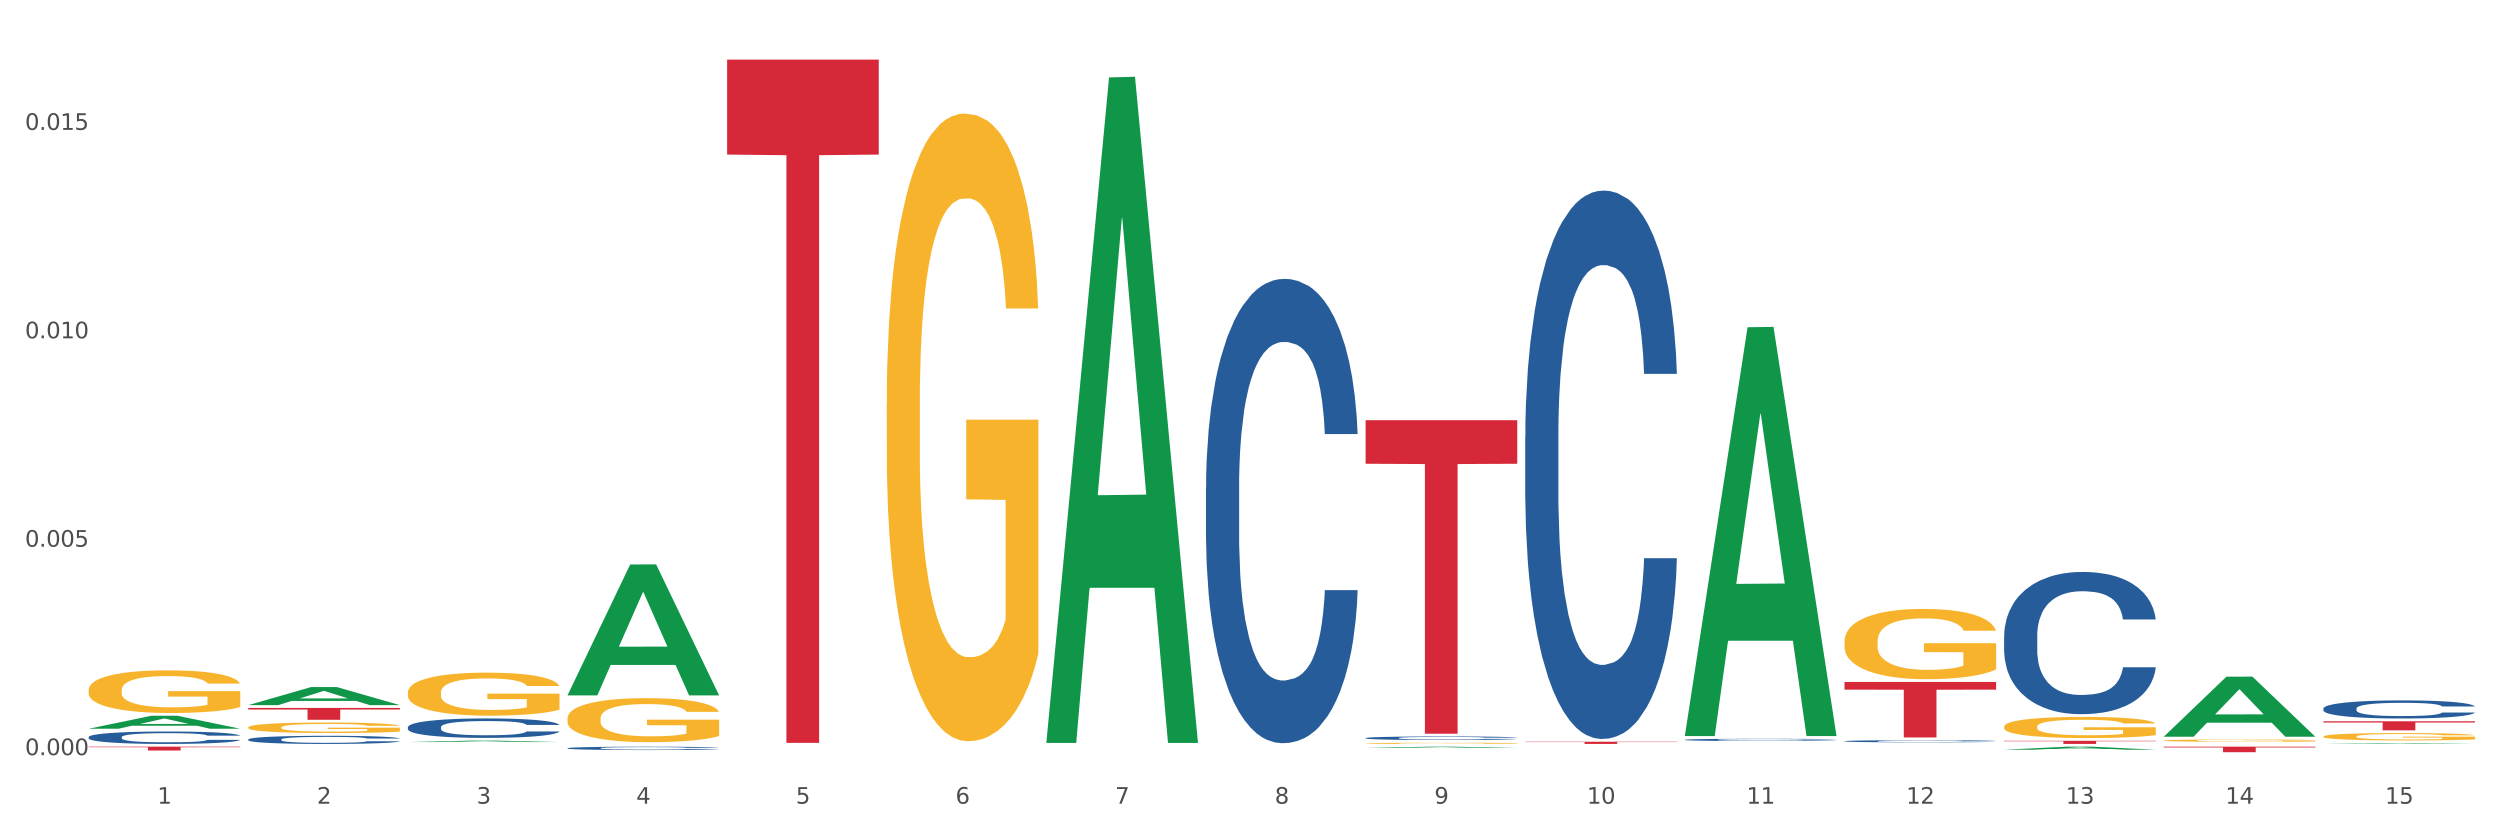 <?xml version="1.0" encoding="utf-8" standalone="no"?>
<!DOCTYPE svg PUBLIC "-//W3C//DTD SVG 1.1//EN"
  "http://www.w3.org/Graphics/SVG/1.1/DTD/svg11.dtd">
<svg xmlns:xlink="http://www.w3.org/1999/xlink" width="1080pt" height="360pt" viewBox="0 0 1080 360" xmlns="http://www.w3.org/2000/svg" version="1.1">
 <rect x="0" y="0" width="1080" height="360" fill="#333333" stroke="none"/>
 <defs>
  <style type="text/css">*{stroke-linejoin: round; stroke-linecap: butt}</style>
 </defs>
 <g id="figure_1">
  <g id="patch_1">
   <path d="M 0 360 
L 1080 360 
L 1080 0 
L 0 0 
z
" style="fill: #ffffff; stroke: #ffffff; stroke-linejoin: miter"/>
  </g>
  <g id="axes_1">
   <g id="matplotlib.axis_1">
    <g id="xtick_1">
     <g id="text_1">
      <!-- 1 -->
      <g style="fill: #4d4d4d" transform="translate(67.984 347.204) scale(0.096 -0.096)">
       <defs>
        <path id="DejaVuSans-31" d="M 794 531 
L 1825 531 
L 1825 4091 
L 703 3866 
L 703 4441 
L 1819 4666 
L 2450 4666 
L 2450 531 
L 3481 531 
L 3481 0 
L 794 0 
L 794 531 
z
" transform="scale(0.016)"/>
       </defs>
       <use xlink:href="#DejaVuSans-31"/>
      </g>
     </g>
    </g>
    <g id="xtick_2">
     <g id="text_2">
      <!-- 2 -->
      <g style="fill: #4d4d4d" transform="translate(136.942 347.204) scale(0.096 -0.096)">
       <defs>
        <path id="DejaVuSans-32" d="M 1228 531 
L 3431 531 
L 3431 0 
L 469 0 
L 469 531 
Q 828 903 1448 1529 
Q 2069 2156 2228 2338 
Q 2531 2678 2651 2914 
Q 2772 3150 2772 3378 
Q 2772 3750 2511 3984 
Q 2250 4219 1831 4219 
Q 1534 4219 1204 4116 
Q 875 4013 500 3803 
L 500 4441 
Q 881 4594 1212 4672 
Q 1544 4750 1819 4750 
Q 2544 4750 2975 4387 
Q 3406 4025 3406 3419 
Q 3406 3131 3298 2873 
Q 3191 2616 2906 2266 
Q 2828 2175 2409 1742 
Q 1991 1309 1228 531 
z
" transform="scale(0.016)"/>
       </defs>
       <use xlink:href="#DejaVuSans-32"/>
      </g>
     </g>
    </g>
    <g id="xtick_3">
     <g id="text_3">
      <!-- 3 -->
      <g style="fill: #4d4d4d" transform="translate(205.899 347.204) scale(0.096 -0.096)">
       <defs>
        <path id="DejaVuSans-33" d="M 2597 2516 
Q 3050 2419 3304 2112 
Q 3559 1806 3559 1356 
Q 3559 666 3084 287 
Q 2609 -91 1734 -91 
Q 1441 -91 1130 -33 
Q 819 25 488 141 
L 488 750 
Q 750 597 1062 519 
Q 1375 441 1716 441 
Q 2309 441 2620 675 
Q 2931 909 2931 1356 
Q 2931 1769 2642 2001 
Q 2353 2234 1838 2234 
L 1294 2234 
L 1294 2753 
L 1863 2753 
Q 2328 2753 2575 2939 
Q 2822 3125 2822 3475 
Q 2822 3834 2567 4026 
Q 2313 4219 1838 4219 
Q 1578 4219 1281 4162 
Q 984 4106 628 3988 
L 628 4550 
Q 988 4650 1302 4700 
Q 1616 4750 1894 4750 
Q 2613 4750 3031 4423 
Q 3450 4097 3450 3541 
Q 3450 3153 3228 2886 
Q 3006 2619 2597 2516 
z
" transform="scale(0.016)"/>
       </defs>
       <use xlink:href="#DejaVuSans-33"/>
      </g>
     </g>
    </g>
    <g id="xtick_4">
     <g id="text_4">
      <!-- 4 -->
      <g style="fill: #4d4d4d" transform="translate(274.857 347.204) scale(0.096 -0.096)">
       <defs>
        <path id="DejaVuSans-34" d="M 2419 4116 
L 825 1625 
L 2419 1625 
L 2419 4116 
z
M 2253 4666 
L 3047 4666 
L 3047 1625 
L 3713 1625 
L 3713 1100 
L 3047 1100 
L 3047 0 
L 2419 0 
L 2419 1100 
L 313 1100 
L 313 1709 
L 2253 4666 
z
" transform="scale(0.016)"/>
       </defs>
       <use xlink:href="#DejaVuSans-34"/>
      </g>
     </g>
    </g>
    <g id="xtick_5">
     <g id="text_5">
      <!-- 5 -->
      <g style="fill: #4d4d4d" transform="translate(343.815 347.204) scale(0.096 -0.096)">
       <defs>
        <path id="DejaVuSans-35" d="M 691 4666 
L 3169 4666 
L 3169 4134 
L 1269 4134 
L 1269 2991 
Q 1406 3038 1543 3061 
Q 1681 3084 1819 3084 
Q 2600 3084 3056 2656 
Q 3513 2228 3513 1497 
Q 3513 744 3044 326 
Q 2575 -91 1722 -91 
Q 1428 -91 1123 -41 
Q 819 9 494 109 
L 494 744 
Q 775 591 1075 516 
Q 1375 441 1709 441 
Q 2250 441 2565 725 
Q 2881 1009 2881 1497 
Q 2881 1984 2565 2268 
Q 2250 2553 1709 2553 
Q 1456 2553 1204 2497 
Q 953 2441 691 2322 
L 691 4666 
z
" transform="scale(0.016)"/>
       </defs>
       <use xlink:href="#DejaVuSans-35"/>
      </g>
     </g>
    </g>
    <g id="xtick_6">
     <g id="text_6">
      <!-- 6 -->
      <g style="fill: #4d4d4d" transform="translate(412.772 347.204) scale(0.096 -0.096)">
       <defs>
        <path id="DejaVuSans-36" d="M 2113 2584 
Q 1688 2584 1439 2293 
Q 1191 2003 1191 1497 
Q 1191 994 1439 701 
Q 1688 409 2113 409 
Q 2538 409 2786 701 
Q 3034 994 3034 1497 
Q 3034 2003 2786 2293 
Q 2538 2584 2113 2584 
z
M 3366 4563 
L 3366 3988 
Q 3128 4100 2886 4159 
Q 2644 4219 2406 4219 
Q 1781 4219 1451 3797 
Q 1122 3375 1075 2522 
Q 1259 2794 1537 2939 
Q 1816 3084 2150 3084 
Q 2853 3084 3261 2657 
Q 3669 2231 3669 1497 
Q 3669 778 3244 343 
Q 2819 -91 2113 -91 
Q 1303 -91 875 529 
Q 447 1150 447 2328 
Q 447 3434 972 4092 
Q 1497 4750 2381 4750 
Q 2619 4750 2861 4703 
Q 3103 4656 3366 4563 
z
" transform="scale(0.016)"/>
       </defs>
       <use xlink:href="#DejaVuSans-36"/>
      </g>
     </g>
    </g>
    <g id="xtick_7">
     <g id="text_7">
      <!-- 7 -->
      <g style="fill: #4d4d4d" transform="translate(481.73 347.204) scale(0.096 -0.096)">
       <defs>
        <path id="DejaVuSans-37" d="M 525 4666 
L 3525 4666 
L 3525 4397 
L 1831 0 
L 1172 0 
L 2766 4134 
L 525 4134 
L 525 4666 
z
" transform="scale(0.016)"/>
       </defs>
       <use xlink:href="#DejaVuSans-37"/>
      </g>
     </g>
    </g>
    <g id="xtick_8">
     <g id="text_8">
      <!-- 8 -->
      <g style="fill: #4d4d4d" transform="translate(550.688 347.204) scale(0.096 -0.096)">
       <defs>
        <path id="DejaVuSans-38" d="M 2034 2216 
Q 1584 2216 1326 1975 
Q 1069 1734 1069 1313 
Q 1069 891 1326 650 
Q 1584 409 2034 409 
Q 2484 409 2743 651 
Q 3003 894 3003 1313 
Q 3003 1734 2745 1975 
Q 2488 2216 2034 2216 
z
M 1403 2484 
Q 997 2584 770 2862 
Q 544 3141 544 3541 
Q 544 4100 942 4425 
Q 1341 4750 2034 4750 
Q 2731 4750 3128 4425 
Q 3525 4100 3525 3541 
Q 3525 3141 3298 2862 
Q 3072 2584 2669 2484 
Q 3125 2378 3379 2068 
Q 3634 1759 3634 1313 
Q 3634 634 3220 271 
Q 2806 -91 2034 -91 
Q 1263 -91 848 271 
Q 434 634 434 1313 
Q 434 1759 690 2068 
Q 947 2378 1403 2484 
z
M 1172 3481 
Q 1172 3119 1398 2916 
Q 1625 2713 2034 2713 
Q 2441 2713 2670 2916 
Q 2900 3119 2900 3481 
Q 2900 3844 2670 4047 
Q 2441 4250 2034 4250 
Q 1625 4250 1398 4047 
Q 1172 3844 1172 3481 
z
" transform="scale(0.016)"/>
       </defs>
       <use xlink:href="#DejaVuSans-38"/>
      </g>
     </g>
    </g>
    <g id="xtick_9">
     <g id="text_9">
      <!-- 9 -->
      <g style="fill: #4d4d4d" transform="translate(619.645 347.204) scale(0.096 -0.096)">
       <defs>
        <path id="DejaVuSans-39" d="M 703 97 
L 703 672 
Q 941 559 1184 500 
Q 1428 441 1663 441 
Q 2288 441 2617 861 
Q 2947 1281 2994 2138 
Q 2813 1869 2534 1725 
Q 2256 1581 1919 1581 
Q 1219 1581 811 2004 
Q 403 2428 403 3163 
Q 403 3881 828 4315 
Q 1253 4750 1959 4750 
Q 2769 4750 3195 4129 
Q 3622 3509 3622 2328 
Q 3622 1225 3098 567 
Q 2575 -91 1691 -91 
Q 1453 -91 1209 -44 
Q 966 3 703 97 
z
M 1959 2075 
Q 2384 2075 2632 2365 
Q 2881 2656 2881 3163 
Q 2881 3666 2632 3958 
Q 2384 4250 1959 4250 
Q 1534 4250 1286 3958 
Q 1038 3666 1038 3163 
Q 1038 2656 1286 2365 
Q 1534 2075 1959 2075 
z
" transform="scale(0.016)"/>
       </defs>
       <use xlink:href="#DejaVuSans-39"/>
      </g>
     </g>
    </g>
    <g id="xtick_10">
     <g id="text_10">
      <!-- 10 -->
      <g style="fill: #4d4d4d" transform="translate(685.549 347.204) scale(0.096 -0.096)">
       <defs>
        <path id="DejaVuSans-30" d="M 2034 4250 
Q 1547 4250 1301 3770 
Q 1056 3291 1056 2328 
Q 1056 1369 1301 889 
Q 1547 409 2034 409 
Q 2525 409 2770 889 
Q 3016 1369 3016 2328 
Q 3016 3291 2770 3770 
Q 2525 4250 2034 4250 
z
M 2034 4750 
Q 2819 4750 3233 4129 
Q 3647 3509 3647 2328 
Q 3647 1150 3233 529 
Q 2819 -91 2034 -91 
Q 1250 -91 836 529 
Q 422 1150 422 2328 
Q 422 3509 836 4129 
Q 1250 4750 2034 4750 
z
" transform="scale(0.016)"/>
       </defs>
       <use xlink:href="#DejaVuSans-31"/>
       <use xlink:href="#DejaVuSans-30" transform="translate(63.623 0)"/>
      </g>
     </g>
    </g>
    <g id="xtick_11">
     <g id="text_11">
      <!-- 11 -->
      <g style="fill: #4d4d4d" transform="translate(754.506 347.204) scale(0.096 -0.096)">
       <use xlink:href="#DejaVuSans-31"/>
       <use xlink:href="#DejaVuSans-31" transform="translate(63.623 0)"/>
      </g>
     </g>
    </g>
    <g id="xtick_12">
     <g id="text_12">
      <!-- 12 -->
      <g style="fill: #4d4d4d" transform="translate(823.464 347.204) scale(0.096 -0.096)">
       <use xlink:href="#DejaVuSans-31"/>
       <use xlink:href="#DejaVuSans-32" transform="translate(63.623 0)"/>
      </g>
     </g>
    </g>
    <g id="xtick_13">
     <g id="text_13">
      <!-- 13 -->
      <g style="fill: #4d4d4d" transform="translate(892.422 347.204) scale(0.096 -0.096)">
       <use xlink:href="#DejaVuSans-31"/>
       <use xlink:href="#DejaVuSans-33" transform="translate(63.623 0)"/>
      </g>
     </g>
    </g>
    <g id="xtick_14">
     <g id="text_14">
      <!-- 14 -->
      <g style="fill: #4d4d4d" transform="translate(961.379 347.204) scale(0.096 -0.096)">
       <use xlink:href="#DejaVuSans-31"/>
       <use xlink:href="#DejaVuSans-34" transform="translate(63.623 0)"/>
      </g>
     </g>
    </g>
    <g id="xtick_15">
     <g id="text_15">
      <!-- 15 -->
      <g style="fill: #4d4d4d" transform="translate(1030.337 347.204) scale(0.096 -0.096)">
       <use xlink:href="#DejaVuSans-31"/>
       <use xlink:href="#DejaVuSans-35" transform="translate(63.623 0)"/>
      </g>
     </g>
    </g>
    <g id="xtick_16"/>
    <g id="xtick_17"/>
    <g id="xtick_18"/>
    <g id="xtick_19"/>
    <g id="xtick_20"/>
    <g id="xtick_21"/>
    <g id="xtick_22"/>
    <g id="xtick_23"/>
    <g id="xtick_24"/>
    <g id="xtick_25"/>
    <g id="xtick_26"/>
    <g id="xtick_27"/>
    <g id="xtick_28"/>
    <g id="xtick_29"/>
   </g>
   <g id="matplotlib.axis_2">
    <g id="ytick_1">
     <g id="text_16">
      <!-- 0.000 -->
      <g style="fill: #4d4d4d" transform="translate(10.8 326.22) scale(0.096 -0.096)">
       <defs>
        <path id="DejaVuSans-2e" d="M 684 794 
L 1344 794 
L 1344 0 
L 684 0 
L 684 794 
z
" transform="scale(0.016)"/>
       </defs>
       <use xlink:href="#DejaVuSans-30"/>
       <use xlink:href="#DejaVuSans-2e" transform="translate(63.623 0)"/>
       <use xlink:href="#DejaVuSans-30" transform="translate(95.41 0)"/>
       <use xlink:href="#DejaVuSans-30" transform="translate(159.033 0)"/>
       <use xlink:href="#DejaVuSans-30" transform="translate(222.656 0)"/>
      </g>
     </g>
    </g>
    <g id="ytick_2">
     <g id="text_17">
      <!-- 0.005 -->
      <g style="fill: #4d4d4d" transform="translate(10.8 236.183) scale(0.096 -0.096)">
       <use xlink:href="#DejaVuSans-30"/>
       <use xlink:href="#DejaVuSans-2e" transform="translate(63.623 0)"/>
       <use xlink:href="#DejaVuSans-30" transform="translate(95.41 0)"/>
       <use xlink:href="#DejaVuSans-30" transform="translate(159.033 0)"/>
       <use xlink:href="#DejaVuSans-35" transform="translate(222.656 0)"/>
      </g>
     </g>
    </g>
    <g id="ytick_3">
     <g id="text_18">
      <!-- 0.010 -->
      <g style="fill: #4d4d4d" transform="translate(10.8 146.147) scale(0.096 -0.096)">
       <use xlink:href="#DejaVuSans-30"/>
       <use xlink:href="#DejaVuSans-2e" transform="translate(63.623 0)"/>
       <use xlink:href="#DejaVuSans-30" transform="translate(95.41 0)"/>
       <use xlink:href="#DejaVuSans-31" transform="translate(159.033 0)"/>
       <use xlink:href="#DejaVuSans-30" transform="translate(222.656 0)"/>
      </g>
     </g>
    </g>
    <g id="ytick_4">
     <g id="text_19">
      <!-- 0.015 -->
      <g style="fill: #4d4d4d" transform="translate(10.8 56.11) scale(0.096 -0.096)">
       <use xlink:href="#DejaVuSans-30"/>
       <use xlink:href="#DejaVuSans-2e" transform="translate(63.623 0)"/>
       <use xlink:href="#DejaVuSans-30" transform="translate(95.41 0)"/>
       <use xlink:href="#DejaVuSans-31" transform="translate(159.033 0)"/>
       <use xlink:href="#DejaVuSans-35" transform="translate(222.656 0)"/>
      </g>
     </g>
    </g>
    <g id="ytick_5"/>
    <g id="ytick_6"/>
    <g id="ytick_7"/>
   </g>
   <g id="PolyCollection_1">
    <path d="M 38.283 314.81 
L 38.351 314.805 
L 65.365 309.21 
L 76.576 309.205 
L 103.793 314.821 
L 90.826 314.821 
L 84.95 313.513 
L 57.058 313.513 
L 56.855 313.534 
L 51.182 314.821 
L 38.283 314.821 
L 38.283 314.81 
L 60.57 312.733 
L 81.438 312.727 
L 71.105 310.402 
L 70.97 310.391 
L 70.835 310.407 
L 60.502 312.727 
L 60.57 312.733 
L 38.283 314.81 
z
" clip-path="url(#p3cb0d4bb97)" style="fill: #109648"/>
    <path d="M 796.817 320.184 
L 796.895 320.183 
L 796.895 320.159 
L 797.127 320.127 
L 797.979 320.067 
L 799.063 320.022 
L 800.921 319.969 
L 801.928 319.947 
L 803.244 319.922 
L 805.955 319.882 
L 809.052 319.848 
L 811.22 319.829 
L 812.846 319.817 
L 816.486 319.796 
L 818.576 319.787 
L 820.745 319.779 
L 822.603 319.774 
L 825.7 319.768 
L 828.178 319.765 
L 831.043 319.764 
L 833.444 319.765 
L 836.619 319.769 
L 841.265 319.779 
L 843.046 319.785 
L 845.446 319.795 
L 847.924 319.809 
L 849.937 319.822 
L 852.261 319.842 
L 854.661 319.868 
L 856.984 319.9 
L 858.61 319.93 
L 859.927 319.961 
L 861.088 320 
L 861.94 320.041 
L 862.327 320.076 
L 848.156 320.076 
L 847.769 320.045 
L 846.995 320.011 
L 846.221 319.988 
L 845.369 319.969 
L 844.052 319.948 
L 842.891 319.934 
L 840.955 319.918 
L 839.174 319.908 
L 837.703 319.902 
L 835.922 319.897 
L 832.127 319.891 
L 829.417 319.891 
L 827.714 319.893 
L 825.623 319.897 
L 823.842 319.903 
L 821.751 319.914 
L 820.125 319.925 
L 818.499 319.939 
L 817.57 319.949 
L 816.176 319.968 
L 815.247 319.983 
L 814.008 320.01 
L 813.311 320.029 
L 812.072 320.077 
L 811.53 320.113 
L 811.298 320.138 
L 811.143 320.165 
L 811.143 320.298 
L 811.607 320.358 
L 811.994 320.383 
L 812.614 320.412 
L 813.775 320.45 
L 815.479 320.486 
L 817.26 320.513 
L 818.731 320.529 
L 820.125 320.541 
L 821.519 320.55 
L 823.222 320.559 
L 824.616 320.564 
L 826.707 320.569 
L 829.185 320.572 
L 831.121 320.572 
L 835.07 320.567 
L 836.851 320.563 
L 838.555 320.557 
L 840.413 320.548 
L 841.884 320.538 
L 842.736 320.53 
L 844.13 320.514 
L 845.214 320.497 
L 846.143 320.477 
L 846.763 320.46 
L 847.46 320.434 
L 848.002 320.405 
L 848.156 320.39 
L 862.327 320.39 
L 862.017 320.421 
L 861.475 320.451 
L 860.391 320.491 
L 859.539 320.514 
L 858.223 320.542 
L 856.829 320.566 
L 854.893 320.592 
L 853.112 320.612 
L 851.254 320.629 
L 849.241 320.644 
L 845.601 320.665 
L 844.285 320.671 
L 841.497 320.682 
L 839.329 320.688 
L 836.154 320.694 
L 832.902 320.697 
L 829.495 320.698 
L 826.475 320.696 
L 823.145 320.691 
L 821.054 320.686 
L 818.731 320.678 
L 816.021 320.666 
L 813.466 320.652 
L 811.065 320.635 
L 808.82 320.615 
L 806.729 320.593 
L 804.019 320.556 
L 802.005 320.52 
L 800.534 320.487 
L 799.527 320.459 
L 798.521 320.423 
L 797.979 320.399 
L 797.127 320.339 
L 796.817 320.284 
L 796.817 320.184 
z
" clip-path="url(#p3cb0d4bb97)" style="fill: #255c99"/>
    <path d="M 727.86 319.589 
L 727.937 319.589 
L 727.937 319.564 
L 728.169 319.53 
L 729.021 319.468 
L 730.105 319.421 
L 731.964 319.366 
L 732.97 319.343 
L 734.287 319.318 
L 736.997 319.276 
L 740.094 319.241 
L 742.262 319.221 
L 743.889 319.209 
L 747.528 319.187 
L 749.619 319.177 
L 751.787 319.169 
L 753.645 319.164 
L 756.743 319.157 
L 759.221 319.155 
L 762.086 319.154 
L 764.486 319.155 
L 767.661 319.158 
L 772.307 319.169 
L 774.088 319.175 
L 776.489 319.186 
L 778.967 319.2 
L 780.98 319.214 
L 783.303 319.234 
L 785.703 319.261 
L 788.026 319.295 
L 789.652 319.326 
L 790.969 319.358 
L 792.13 319.398 
L 792.982 319.442 
L 793.369 319.478 
L 779.199 319.478 
L 778.812 319.445 
L 778.037 319.41 
L 777.263 319.386 
L 776.411 319.366 
L 775.095 319.344 
L 773.933 319.33 
L 771.997 319.313 
L 770.216 319.303 
L 768.745 319.296 
L 766.964 319.291 
L 763.17 319.286 
L 760.46 319.286 
L 758.756 319.288 
L 756.665 319.292 
L 754.884 319.298 
L 752.794 319.309 
L 751.167 319.32 
L 749.541 319.335 
L 748.612 319.346 
L 747.218 319.365 
L 746.289 319.381 
L 745.05 319.409 
L 744.353 319.428 
L 743.114 319.479 
L 742.572 319.516 
L 742.34 319.542 
L 742.185 319.57 
L 742.185 319.708 
L 742.65 319.77 
L 743.037 319.797 
L 743.656 319.827 
L 744.818 319.866 
L 746.521 319.904 
L 748.302 319.931 
L 749.774 319.948 
L 751.167 319.96 
L 752.561 319.97 
L 754.265 319.979 
L 755.659 319.984 
L 757.749 319.99 
L 760.227 319.992 
L 762.163 319.992 
L 766.112 319.988 
L 767.893 319.983 
L 769.597 319.977 
L 771.455 319.967 
L 772.927 319.957 
L 773.778 319.949 
L 775.172 319.932 
L 776.256 319.914 
L 777.186 319.894 
L 777.805 319.876 
L 778.502 319.85 
L 779.044 319.82 
L 779.199 319.804 
L 793.369 319.804 
L 793.06 319.835 
L 792.518 319.866 
L 791.433 319.908 
L 790.582 319.932 
L 789.265 319.961 
L 787.871 319.986 
L 785.936 320.013 
L 784.155 320.034 
L 782.296 320.051 
L 780.283 320.067 
L 776.643 320.09 
L 775.327 320.096 
L 772.539 320.106 
L 770.371 320.113 
L 767.196 320.119 
L 763.944 320.122 
L 760.537 320.123 
L 757.517 320.121 
L 754.187 320.116 
L 752.097 320.111 
L 749.774 320.103 
L 747.063 320.09 
L 744.508 320.075 
L 742.108 320.058 
L 739.862 320.037 
L 737.771 320.014 
L 735.061 319.976 
L 733.048 319.939 
L 731.576 319.905 
L 730.57 319.875 
L 729.563 319.838 
L 729.021 319.812 
L 728.169 319.751 
L 727.86 319.693 
L 727.86 319.589 
z
" clip-path="url(#p3cb0d4bb97)" style="fill: #255c99"/>
    <path d="M 658.902 188.778 
L 658.979 188.562 
L 658.979 182.504 
L 659.212 174.282 
L 660.063 159.137 
L 661.148 147.67 
L 663.006 134.256 
L 664.013 128.631 
L 665.329 122.356 
L 668.039 112.187 
L 671.137 103.533 
L 673.305 98.773 
L 674.931 95.744 
L 678.57 90.335 
L 680.661 87.955 
L 682.829 86.008 
L 684.688 84.71 
L 687.785 83.195 
L 690.263 82.546 
L 693.128 82.33 
L 695.529 82.546 
L 698.703 83.412 
L 703.349 86.008 
L 705.13 87.522 
L 707.531 90.119 
L 710.009 93.581 
L 712.022 97.042 
L 714.345 102.018 
L 716.746 108.509 
L 719.069 116.731 
L 720.695 124.303 
L 722.011 132.309 
L 723.173 142.045 
L 724.025 152.646 
L 724.412 161.517 
L 710.241 161.517 
L 709.854 153.512 
L 709.08 144.858 
L 708.305 139.016 
L 707.454 134.256 
L 706.137 128.847 
L 704.976 125.385 
L 703.04 121.274 
L 701.259 118.678 
L 699.787 117.164 
L 698.006 115.865 
L 694.212 114.567 
L 691.502 114.567 
L 689.798 115 
L 687.708 116.082 
L 685.927 117.596 
L 683.836 120.193 
L 682.21 123.005 
L 680.584 126.683 
L 679.654 129.28 
L 678.261 134.04 
L 677.331 137.934 
L 676.092 144.641 
L 675.396 149.401 
L 674.157 161.733 
L 673.615 170.821 
L 673.382 177.095 
L 673.227 184.018 
L 673.227 217.77 
L 673.692 232.915 
L 674.079 239.406 
L 674.699 246.762 
L 675.86 256.282 
L 677.564 265.586 
L 679.345 272.293 
L 680.816 276.404 
L 682.21 279.433 
L 683.604 281.813 
L 685.307 283.976 
L 686.701 285.274 
L 688.792 286.572 
L 691.27 287.221 
L 693.206 287.221 
L 697.155 286.14 
L 698.936 285.058 
L 700.639 283.543 
L 702.498 281.163 
L 703.969 278.567 
L 704.821 276.62 
L 706.215 272.509 
L 707.299 268.182 
L 708.228 263.206 
L 708.847 258.878 
L 709.544 252.388 
L 710.086 245.032 
L 710.241 241.137 
L 724.412 241.137 
L 724.102 248.926 
L 723.56 256.499 
L 722.476 266.667 
L 721.624 272.509 
L 720.308 279.649 
L 718.914 285.707 
L 716.978 292.414 
L 715.197 297.39 
L 713.339 301.718 
L 711.325 305.612 
L 707.686 311.021 
L 706.369 312.535 
L 703.582 315.132 
L 701.414 316.646 
L 698.239 318.161 
L 694.987 319.026 
L 691.579 319.243 
L 688.559 318.81 
L 685.23 317.512 
L 683.139 316.214 
L 680.816 314.266 
L 678.106 311.237 
L 675.55 307.559 
L 673.15 303.232 
L 670.904 298.256 
L 668.814 292.63 
L 666.103 283.327 
L 664.09 274.24 
L 662.619 265.802 
L 661.612 258.662 
L 660.605 249.575 
L 660.063 243.301 
L 659.212 228.156 
L 658.902 214.092 
L 658.902 188.778 
z
" clip-path="url(#p3cb0d4bb97)" style="fill: #255c99"/>
    <path d="M 589.944 318.841 
L 590.022 318.839 
L 590.022 318.8 
L 590.254 318.746 
L 591.106 318.647 
L 592.19 318.572 
L 594.048 318.485 
L 595.055 318.448 
L 596.371 318.407 
L 599.082 318.341 
L 602.179 318.284 
L 604.347 318.253 
L 605.973 318.233 
L 609.613 318.198 
L 611.703 318.183 
L 613.872 318.17 
L 615.73 318.161 
L 618.827 318.151 
L 621.305 318.147 
L 624.17 318.146 
L 626.571 318.147 
L 629.746 318.153 
L 634.392 318.17 
L 636.173 318.18 
L 638.573 318.197 
L 641.051 318.219 
L 643.064 318.242 
L 645.388 318.274 
L 647.788 318.317 
L 650.111 318.37 
L 651.737 318.42 
L 653.054 318.472 
L 654.215 318.536 
L 655.067 318.605 
L 655.454 318.663 
L 641.283 318.663 
L 640.896 318.61 
L 640.122 318.554 
L 639.348 318.516 
L 638.496 318.485 
L 637.179 318.449 
L 636.018 318.427 
L 634.082 318.4 
L 632.301 318.383 
L 630.83 318.373 
L 629.049 318.365 
L 625.255 318.356 
L 622.544 318.356 
L 620.841 318.359 
L 618.75 318.366 
L 616.969 318.376 
L 614.878 318.393 
L 613.252 318.411 
L 611.626 318.435 
L 610.697 318.452 
L 609.303 318.483 
L 608.374 318.509 
L 607.135 318.553 
L 606.438 318.584 
L 605.199 318.664 
L 604.657 318.723 
L 604.425 318.764 
L 604.27 318.81 
L 604.27 319.03 
L 604.734 319.129 
L 605.121 319.171 
L 605.741 319.219 
L 606.902 319.281 
L 608.606 319.342 
L 610.387 319.386 
L 611.858 319.413 
L 613.252 319.432 
L 614.646 319.448 
L 616.35 319.462 
L 617.743 319.471 
L 619.834 319.479 
L 622.312 319.483 
L 624.248 319.483 
L 628.197 319.476 
L 629.978 319.469 
L 631.682 319.459 
L 633.54 319.444 
L 635.011 319.427 
L 635.863 319.414 
L 637.257 319.387 
L 638.341 319.359 
L 639.27 319.327 
L 639.89 319.298 
L 640.587 319.256 
L 641.129 319.208 
L 641.283 319.182 
L 655.454 319.182 
L 655.144 319.233 
L 654.602 319.283 
L 653.518 319.349 
L 652.666 319.387 
L 651.35 319.434 
L 649.956 319.473 
L 648.02 319.517 
L 646.239 319.55 
L 644.381 319.578 
L 642.368 319.603 
L 638.728 319.639 
L 637.412 319.649 
L 634.624 319.665 
L 632.456 319.675 
L 629.281 319.685 
L 626.029 319.691 
L 622.622 319.692 
L 619.602 319.689 
L 616.272 319.681 
L 614.181 319.673 
L 611.858 319.66 
L 609.148 319.64 
L 606.593 319.616 
L 604.192 319.588 
L 601.947 319.555 
L 599.856 319.519 
L 597.146 319.458 
L 595.132 319.399 
L 593.661 319.343 
L 592.654 319.297 
L 591.648 319.238 
L 591.106 319.197 
L 590.254 319.098 
L 589.944 319.006 
L 589.944 318.841 
z
" clip-path="url(#p3cb0d4bb97)" style="fill: #255c99"/>
    <path d="M 520.987 210.603 
L 521.064 210.42 
L 521.064 205.29 
L 521.296 198.329 
L 522.148 185.505 
L 523.232 175.795 
L 525.091 164.437 
L 526.097 159.673 
L 527.414 154.361 
L 530.124 145.75 
L 533.221 138.422 
L 535.389 134.392 
L 537.016 131.827 
L 540.655 127.247 
L 542.746 125.232 
L 544.914 123.583 
L 546.772 122.484 
L 549.87 121.202 
L 552.348 120.652 
L 555.213 120.469 
L 557.613 120.652 
L 560.788 121.385 
L 565.434 123.583 
L 567.215 124.866 
L 569.616 127.064 
L 572.094 129.995 
L 574.107 132.926 
L 576.43 137.14 
L 578.83 142.636 
L 581.153 149.597 
L 582.78 156.009 
L 584.096 162.788 
L 585.257 171.032 
L 586.109 180.009 
L 586.496 187.52 
L 572.326 187.52 
L 571.939 180.741 
L 571.164 173.413 
L 570.39 168.467 
L 569.538 164.437 
L 568.222 159.857 
L 567.06 156.925 
L 565.124 153.445 
L 563.343 151.246 
L 561.872 149.964 
L 560.091 148.865 
L 556.297 147.765 
L 553.587 147.765 
L 551.883 148.132 
L 549.792 149.048 
L 548.011 150.33 
L 545.921 152.529 
L 544.294 154.91 
L 542.668 158.025 
L 541.739 160.223 
L 540.345 164.253 
L 539.416 167.551 
L 538.177 173.23 
L 537.48 177.261 
L 536.241 187.703 
L 535.699 195.397 
L 535.467 200.71 
L 535.312 206.573 
L 535.312 235.152 
L 535.777 247.976 
L 536.164 253.472 
L 536.783 259.7 
L 537.945 267.761 
L 539.648 275.639 
L 541.429 281.318 
L 542.901 284.799 
L 544.294 287.364 
L 545.688 289.379 
L 547.392 291.211 
L 548.786 292.31 
L 550.876 293.409 
L 553.354 293.959 
L 555.29 293.959 
L 559.239 293.043 
L 561.02 292.127 
L 562.724 290.844 
L 564.582 288.829 
L 566.054 286.631 
L 566.905 284.982 
L 568.299 281.501 
L 569.383 277.837 
L 570.313 273.624 
L 570.932 269.96 
L 571.629 264.464 
L 572.171 258.235 
L 572.326 254.937 
L 586.496 254.937 
L 586.187 261.532 
L 585.645 267.944 
L 584.561 276.555 
L 583.709 281.501 
L 582.392 287.547 
L 580.999 292.676 
L 579.063 298.355 
L 577.282 302.569 
L 575.423 306.233 
L 573.41 309.531 
L 569.77 314.111 
L 568.454 315.393 
L 565.666 317.591 
L 563.498 318.874 
L 560.323 320.156 
L 557.071 320.889 
L 553.664 321.072 
L 550.644 320.706 
L 547.314 319.607 
L 545.224 318.507 
L 542.901 316.859 
L 540.19 314.294 
L 537.635 311.179 
L 535.235 307.515 
L 532.989 303.302 
L 530.898 298.539 
L 528.188 290.661 
L 526.175 282.967 
L 524.703 275.822 
L 523.697 269.776 
L 522.69 262.082 
L 522.148 256.769 
L 521.296 243.945 
L 520.987 232.037 
L 520.987 210.603 
z
" clip-path="url(#p3cb0d4bb97)" style="fill: #255c99"/>
    <path d="M 245.156 323.224 
L 245.233 323.222 
L 245.233 323.185 
L 245.466 323.135 
L 246.317 323.042 
L 247.402 322.972 
L 249.26 322.89 
L 250.267 322.856 
L 251.583 322.817 
L 254.293 322.755 
L 257.391 322.702 
L 259.559 322.673 
L 261.185 322.654 
L 264.824 322.621 
L 266.915 322.607 
L 269.083 322.595 
L 270.942 322.587 
L 274.039 322.578 
L 276.517 322.574 
L 279.382 322.572 
L 281.783 322.574 
L 284.957 322.579 
L 289.604 322.595 
L 291.385 322.604 
L 293.785 322.62 
L 296.263 322.641 
L 298.276 322.662 
L 300.599 322.693 
L 303 322.733 
L 305.323 322.783 
L 306.949 322.829 
L 308.265 322.878 
L 309.427 322.938 
L 310.279 323.003 
L 310.666 323.057 
L 296.495 323.057 
L 296.108 323.008 
L 295.334 322.955 
L 294.559 322.919 
L 293.708 322.89 
L 292.391 322.857 
L 291.23 322.836 
L 289.294 322.811 
L 287.513 322.795 
L 286.042 322.785 
L 284.261 322.778 
L 280.466 322.77 
L 277.756 322.77 
L 276.052 322.772 
L 273.962 322.779 
L 272.181 322.788 
L 270.09 322.804 
L 268.464 322.821 
L 266.838 322.844 
L 265.908 322.86 
L 264.515 322.889 
L 263.585 322.913 
L 262.346 322.954 
L 261.65 322.983 
L 260.411 323.058 
L 259.869 323.114 
L 259.636 323.152 
L 259.481 323.194 
L 259.481 323.401 
L 259.946 323.494 
L 260.333 323.533 
L 260.953 323.578 
L 262.114 323.636 
L 263.818 323.693 
L 265.599 323.734 
L 267.07 323.76 
L 268.464 323.778 
L 269.858 323.793 
L 271.561 323.806 
L 272.955 323.814 
L 275.046 323.822 
L 277.524 323.826 
L 279.46 323.826 
L 283.409 323.819 
L 285.19 323.813 
L 286.893 323.803 
L 288.752 323.789 
L 290.223 323.773 
L 291.075 323.761 
L 292.469 323.736 
L 293.553 323.709 
L 294.482 323.679 
L 295.101 323.652 
L 295.798 323.613 
L 296.34 323.568 
L 296.495 323.544 
L 310.666 323.544 
L 310.356 323.591 
L 309.814 323.638 
L 308.73 323.7 
L 307.878 323.736 
L 306.562 323.779 
L 305.168 323.816 
L 303.232 323.858 
L 301.451 323.888 
L 299.593 323.914 
L 297.579 323.938 
L 293.94 323.971 
L 292.623 323.981 
L 289.836 323.996 
L 287.668 324.006 
L 284.493 324.015 
L 281.241 324.02 
L 277.833 324.022 
L 274.813 324.019 
L 271.484 324.011 
L 269.393 324.003 
L 267.07 323.991 
L 264.36 323.973 
L 261.804 323.95 
L 259.404 323.924 
L 257.158 323.893 
L 255.068 323.859 
L 252.357 323.802 
L 250.344 323.746 
L 248.873 323.695 
L 247.866 323.651 
L 246.86 323.595 
L 246.317 323.557 
L 245.466 323.464 
L 245.156 323.378 
L 245.156 323.224 
z
" clip-path="url(#p3cb0d4bb97)" style="fill: #255c99"/>
    <path d="M 176.198 314.136 
L 176.276 314.129 
L 176.276 313.914 
L 176.508 313.622 
L 177.36 313.085 
L 178.444 312.679 
L 180.302 312.203 
L 181.309 312.004 
L 182.625 311.781 
L 185.336 311.421 
L 188.433 311.114 
L 190.601 310.945 
L 192.227 310.838 
L 195.867 310.646 
L 197.957 310.561 
L 200.126 310.492 
L 201.984 310.446 
L 205.081 310.393 
L 207.559 310.37 
L 210.424 310.362 
L 212.825 310.37 
L 216 310.4 
L 220.646 310.492 
L 222.427 310.546 
L 224.827 310.638 
L 227.305 310.761 
L 229.319 310.884 
L 231.642 311.06 
L 234.042 311.29 
L 236.365 311.582 
L 237.991 311.85 
L 239.308 312.134 
L 240.469 312.479 
L 241.321 312.855 
L 241.708 313.17 
L 227.538 313.17 
L 227.15 312.886 
L 226.376 312.579 
L 225.602 312.372 
L 224.75 312.203 
L 223.433 312.011 
L 222.272 311.889 
L 220.336 311.743 
L 218.555 311.651 
L 217.084 311.597 
L 215.303 311.551 
L 211.509 311.505 
L 208.798 311.505 
L 207.095 311.52 
L 205.004 311.559 
L 203.223 311.612 
L 201.132 311.704 
L 199.506 311.804 
L 197.88 311.935 
L 196.951 312.027 
L 195.557 312.195 
L 194.628 312.334 
L 193.389 312.571 
L 192.692 312.74 
L 191.453 313.177 
L 190.911 313.5 
L 190.679 313.722 
L 190.524 313.968 
L 190.524 315.164 
L 190.988 315.701 
L 191.376 315.931 
L 191.995 316.192 
L 193.157 316.53 
L 194.86 316.86 
L 196.641 317.097 
L 198.112 317.243 
L 199.506 317.351 
L 200.9 317.435 
L 202.604 317.512 
L 203.997 317.558 
L 206.088 317.604 
L 208.566 317.627 
L 210.502 317.627 
L 214.451 317.588 
L 216.232 317.55 
L 217.936 317.496 
L 219.794 317.412 
L 221.265 317.32 
L 222.117 317.251 
L 223.511 317.105 
L 224.595 316.952 
L 225.524 316.775 
L 226.144 316.622 
L 226.841 316.392 
L 227.383 316.131 
L 227.538 315.993 
L 241.708 315.993 
L 241.398 316.269 
L 240.856 316.537 
L 239.772 316.898 
L 238.92 317.105 
L 237.604 317.358 
L 236.21 317.573 
L 234.274 317.811 
L 232.493 317.987 
L 230.635 318.141 
L 228.622 318.279 
L 224.982 318.471 
L 223.666 318.524 
L 220.878 318.616 
L 218.71 318.67 
L 215.535 318.724 
L 212.283 318.754 
L 208.876 318.762 
L 205.856 318.747 
L 202.526 318.701 
L 200.435 318.655 
L 198.112 318.586 
L 195.402 318.478 
L 192.847 318.348 
L 190.446 318.194 
L 188.201 318.018 
L 186.11 317.819 
L 183.4 317.489 
L 181.386 317.167 
L 179.915 316.867 
L 178.909 316.614 
L 177.902 316.292 
L 177.36 316.069 
L 176.508 315.532 
L 176.198 315.034 
L 176.198 314.136 
z
" clip-path="url(#p3cb0d4bb97)" style="fill: #255c99"/>
    <path d="M 38.283 318.424 
L 38.36 318.419 
L 38.36 318.282 
L 38.593 318.095 
L 39.445 317.751 
L 40.529 317.491 
L 42.387 317.187 
L 43.394 317.059 
L 44.71 316.916 
L 47.42 316.686 
L 50.518 316.489 
L 52.686 316.381 
L 54.312 316.312 
L 57.951 316.19 
L 60.042 316.136 
L 62.21 316.091 
L 64.069 316.062 
L 67.166 316.028 
L 69.644 316.013 
L 72.509 316.008 
L 74.91 316.013 
L 78.084 316.033 
L 82.731 316.091 
L 84.512 316.126 
L 86.912 316.185 
L 89.39 316.263 
L 91.403 316.342 
L 93.726 316.455 
L 96.127 316.602 
L 98.45 316.789 
L 100.076 316.961 
L 101.392 317.142 
L 102.554 317.363 
L 103.406 317.604 
L 103.793 317.805 
L 89.622 317.805 
L 89.235 317.624 
L 88.461 317.427 
L 87.686 317.295 
L 86.835 317.187 
L 85.518 317.064 
L 84.357 316.985 
L 82.421 316.892 
L 80.64 316.833 
L 79.169 316.799 
L 77.388 316.769 
L 73.593 316.74 
L 70.883 316.74 
L 69.179 316.75 
L 67.089 316.774 
L 65.308 316.808 
L 63.217 316.867 
L 61.591 316.931 
L 59.965 317.015 
L 59.036 317.074 
L 57.642 317.182 
L 56.712 317.27 
L 55.474 317.422 
L 54.777 317.53 
L 53.538 317.81 
L 52.996 318.016 
L 52.763 318.159 
L 52.608 318.316 
L 52.608 319.082 
L 53.073 319.426 
L 53.46 319.573 
L 54.08 319.74 
L 55.241 319.956 
L 56.945 320.167 
L 58.726 320.32 
L 60.197 320.413 
L 61.591 320.482 
L 62.985 320.536 
L 64.688 320.585 
L 66.082 320.614 
L 68.173 320.644 
L 70.651 320.658 
L 72.587 320.658 
L 76.536 320.634 
L 78.317 320.609 
L 80.02 320.575 
L 81.879 320.521 
L 83.35 320.462 
L 84.202 320.418 
L 85.596 320.324 
L 86.68 320.226 
L 87.609 320.113 
L 88.228 320.015 
L 88.925 319.868 
L 89.467 319.701 
L 89.622 319.612 
L 103.793 319.612 
L 103.483 319.789 
L 102.941 319.961 
L 101.857 320.192 
L 101.005 320.324 
L 99.689 320.486 
L 98.295 320.624 
L 96.359 320.776 
L 94.578 320.889 
L 92.72 320.987 
L 90.706 321.076 
L 87.067 321.199 
L 85.75 321.233 
L 82.963 321.292 
L 80.795 321.326 
L 77.62 321.361 
L 74.368 321.38 
L 70.96 321.385 
L 67.94 321.375 
L 64.611 321.346 
L 62.52 321.316 
L 60.197 321.272 
L 57.487 321.203 
L 54.931 321.12 
L 52.531 321.022 
L 50.285 320.909 
L 48.195 320.781 
L 45.484 320.57 
L 43.471 320.364 
L 42 320.172 
L 40.993 320.01 
L 39.987 319.804 
L 39.445 319.662 
L 38.593 319.318 
L 38.283 318.999 
L 38.283 318.424 
z
" clip-path="url(#p3cb0d4bb97)" style="fill: #255c99"/>
    <path d="M 38.283 298.108 
L 38.36 298.091 
L 38.36 297.485 
L 38.515 296.964 
L 39.288 295.702 
L 40.449 294.659 
L 41.299 294.104 
L 42.15 293.649 
L 43.156 293.195 
L 44.393 292.724 
L 46.636 292.034 
L 48.028 291.681 
L 49.73 291.311 
L 52.824 290.772 
L 55.066 290.469 
L 57.387 290.217 
L 61.177 289.914 
L 63.652 289.78 
L 66.281 289.679 
L 69.452 289.611 
L 71.85 289.594 
L 77.109 289.645 
L 81.595 289.796 
L 83.761 289.914 
L 86.545 290.116 
L 88.015 290.251 
L 90.412 290.52 
L 92.887 290.873 
L 94.589 291.176 
L 97.141 291.748 
L 99.075 292.32 
L 100.854 293.027 
L 101.782 293.515 
L 102.478 293.969 
L 103.097 294.49 
L 103.715 295.315 
L 89.794 295.315 
L 89.252 294.726 
L 88.401 294.171 
L 87.164 293.632 
L 86.081 293.296 
L 84.225 292.875 
L 82.523 292.606 
L 80.744 292.404 
L 78.579 292.236 
L 76.877 292.152 
L 74.48 292.085 
L 69.762 292.101 
L 66.591 292.236 
L 64.425 292.404 
L 63.033 292.556 
L 61.795 292.724 
L 60.403 292.959 
L 58.779 293.313 
L 57.619 293.632 
L 56.459 294.036 
L 55.531 294.44 
L 54.68 294.911 
L 53.984 295.416 
L 53.442 295.937 
L 52.978 296.577 
L 52.592 297.637 
L 52.592 299.942 
L 52.746 300.463 
L 53.133 301.153 
L 53.597 301.675 
L 54.37 302.297 
L 55.066 302.718 
L 56.381 303.324 
L 57.851 303.828 
L 59.011 304.148 
L 60.171 304.417 
L 62.182 304.787 
L 64.425 305.09 
L 66.359 305.275 
L 68.988 305.443 
L 70.767 305.511 
L 72.314 305.544 
L 76.104 305.544 
L 78.811 305.494 
L 81.827 305.376 
L 84.148 305.225 
L 86.081 305.04 
L 88.247 304.737 
L 89.639 304.451 
L 89.639 300.934 
L 72.623 300.918 
L 72.623 298.579 
L 103.793 298.579 
L 103.793 305.443 
L 102.478 305.797 
L 101.008 306.116 
L 99.462 306.402 
L 97.141 306.756 
L 94.357 307.092 
L 91.882 307.328 
L 89.252 307.53 
L 86.159 307.715 
L 82.137 307.883 
L 79.662 307.95 
L 76.568 308.001 
L 72.933 308.018 
L 69.762 307.984 
L 66.668 307.9 
L 63.42 307.748 
L 60.248 307.53 
L 57.851 307.311 
L 55.453 307.042 
L 52.901 306.689 
L 50.89 306.352 
L 49.343 306.049 
L 47.642 305.662 
L 45.785 305.157 
L 44.393 304.703 
L 43.156 304.232 
L 41.841 303.626 
L 40.913 303.105 
L 39.985 302.449 
L 39.443 301.961 
L 38.824 301.204 
L 38.36 300.144 
L 38.283 298.108 
z
" clip-path="url(#p3cb0d4bb97)" style="fill: #f7b32b"/>
    <path d="M 38.283 322.572 
L 103.793 322.572 
L 103.793 322.804 
L 78.024 322.805 
L 78.024 324.237 
L 63.897 324.237 
L 63.897 322.805 
L 38.283 322.804 
L 38.283 322.574 
L 38.283 322.572 
z
" clip-path="url(#p3cb0d4bb97)" style="fill: #d62839"/>
    <path d="M 107.241 305.813 
L 172.75 305.813 
L 172.75 306.527 
L 146.981 306.532 
L 146.981 310.948 
L 132.855 310.948 
L 132.855 306.532 
L 107.241 306.527 
L 107.241 305.818 
L 107.241 305.813 
z
" clip-path="url(#p3cb0d4bb97)" style="fill: #d62839"/>
    <path d="M 314.114 25.759 
L 379.623 25.759 
L 379.623 66.776 
L 353.854 67.053 
L 353.854 320.911 
L 339.728 320.911 
L 339.728 67.053 
L 314.114 66.776 
L 314.114 26.037 
L 314.114 25.759 
z
" clip-path="url(#p3cb0d4bb97)" style="fill: #d62839"/>
    <path d="M 589.944 181.523 
L 655.454 181.523 
L 655.454 200.344 
L 629.685 200.472 
L 629.685 316.959 
L 615.558 316.959 
L 615.558 200.472 
L 589.944 200.344 
L 589.944 181.651 
L 589.944 181.523 
z
" clip-path="url(#p3cb0d4bb97)" style="fill: #d62839"/>
    <path d="M 658.902 320.43 
L 724.412 320.43 
L 724.412 320.561 
L 698.642 320.562 
L 698.642 321.376 
L 684.516 321.376 
L 684.516 320.562 
L 658.902 320.561 
L 658.902 320.431 
L 658.902 320.43 
z
" clip-path="url(#p3cb0d4bb97)" style="fill: #d62839"/>
    <path d="M 796.817 294.608 
L 862.327 294.608 
L 862.327 297.939 
L 836.558 297.961 
L 836.558 318.577 
L 822.431 318.577 
L 822.431 297.961 
L 796.817 297.939 
L 796.817 294.63 
L 796.817 294.608 
z
" clip-path="url(#p3cb0d4bb97)" style="fill: #d62839"/>
    <path d="M 865.775 320.028 
L 931.285 320.028 
L 931.285 320.217 
L 905.515 320.218 
L 905.515 321.385 
L 891.389 321.385 
L 891.389 320.218 
L 865.775 320.217 
L 865.775 320.03 
L 865.775 320.028 
z
" clip-path="url(#p3cb0d4bb97)" style="fill: #d62839"/>
    <path d="M 934.733 322.572 
L 1000.242 322.572 
L 1000.242 322.903 
L 974.473 322.905 
L 974.473 324.95 
L 960.347 324.95 
L 960.347 322.905 
L 934.733 322.903 
L 934.733 322.575 
L 934.733 322.572 
z
" clip-path="url(#p3cb0d4bb97)" style="fill: #d62839"/>
    <path d="M 1003.69 311.577 
L 1069.2 311.577 
L 1069.2 312.122 
L 1043.431 312.126 
L 1043.431 315.501 
L 1029.304 315.501 
L 1029.304 312.126 
L 1003.69 312.122 
L 1003.69 311.58 
L 1003.69 311.577 
z
" clip-path="url(#p3cb0d4bb97)" style="fill: #d62839"/>
    <path d="M 107.241 314.231 
L 107.318 314.227 
L 107.318 314.078 
L 107.473 313.95 
L 108.246 313.639 
L 109.406 313.382 
L 110.257 313.246 
L 111.108 313.134 
L 112.113 313.022 
L 113.351 312.906 
L 115.594 312.736 
L 116.986 312.649 
L 118.687 312.558 
L 121.781 312.425 
L 124.024 312.351 
L 126.344 312.289 
L 130.134 312.214 
L 132.609 312.181 
L 135.239 312.156 
L 138.41 312.14 
L 140.808 312.135 
L 146.067 312.148 
L 150.553 312.185 
L 152.719 312.214 
L 155.503 312.264 
L 156.972 312.297 
L 159.37 312.363 
L 161.845 312.45 
L 163.547 312.525 
L 166.099 312.666 
L 168.032 312.807 
L 169.811 312.98 
L 170.74 313.101 
L 171.436 313.212 
L 172.054 313.341 
L 172.673 313.544 
L 158.751 313.544 
L 158.21 313.399 
L 157.359 313.262 
L 156.122 313.13 
L 155.039 313.047 
L 153.183 312.943 
L 151.481 312.877 
L 149.702 312.827 
L 147.537 312.786 
L 145.835 312.765 
L 143.437 312.749 
L 138.719 312.753 
L 135.548 312.786 
L 133.383 312.827 
L 131.991 312.864 
L 130.753 312.906 
L 129.361 312.964 
L 127.737 313.051 
L 126.576 313.13 
L 125.416 313.229 
L 124.488 313.328 
L 123.637 313.444 
L 122.941 313.569 
L 122.4 313.697 
L 121.936 313.854 
L 121.549 314.115 
L 121.549 314.683 
L 121.704 314.811 
L 122.091 314.981 
L 122.555 315.11 
L 123.328 315.263 
L 124.024 315.366 
L 125.339 315.515 
L 126.809 315.64 
L 127.969 315.718 
L 129.129 315.785 
L 131.14 315.876 
L 133.383 315.95 
L 135.316 315.996 
L 137.946 316.037 
L 139.725 316.054 
L 141.272 316.062 
L 145.062 316.062 
L 147.769 316.05 
L 150.785 316.021 
L 153.105 315.984 
L 155.039 315.938 
L 157.204 315.863 
L 158.597 315.793 
L 158.597 314.927 
L 141.581 314.923 
L 141.581 314.347 
L 172.75 314.347 
L 172.75 316.037 
L 171.436 316.124 
L 169.966 316.203 
L 168.419 316.273 
L 166.099 316.36 
L 163.315 316.443 
L 160.84 316.501 
L 158.21 316.551 
L 155.116 316.597 
L 151.094 316.638 
L 148.619 316.655 
L 145.526 316.667 
L 141.89 316.671 
L 138.719 316.663 
L 135.626 316.642 
L 132.377 316.605 
L 129.206 316.551 
L 126.809 316.497 
L 124.411 316.431 
L 121.859 316.344 
L 119.848 316.261 
L 118.301 316.186 
L 116.599 316.091 
L 114.743 315.967 
L 113.351 315.855 
L 112.113 315.739 
L 110.798 315.59 
L 109.87 315.462 
L 108.942 315.3 
L 108.401 315.18 
L 107.782 314.994 
L 107.318 314.733 
L 107.241 314.231 
z
" clip-path="url(#p3cb0d4bb97)" style="fill: #f7b32b"/>
    <path d="M 176.198 299.175 
L 176.276 299.158 
L 176.276 298.547 
L 176.43 298.021 
L 177.204 296.747 
L 178.364 295.695 
L 179.215 295.134 
L 180.065 294.676 
L 181.071 294.218 
L 182.308 293.742 
L 184.551 293.046 
L 185.944 292.69 
L 187.645 292.316 
L 190.739 291.773 
L 192.982 291.467 
L 195.302 291.213 
L 199.092 290.907 
L 201.567 290.771 
L 204.197 290.669 
L 207.368 290.601 
L 209.765 290.584 
L 215.025 290.635 
L 219.511 290.788 
L 221.676 290.907 
L 224.461 291.111 
L 225.93 291.247 
L 228.328 291.518 
L 230.803 291.875 
L 232.504 292.18 
L 235.057 292.758 
L 236.99 293.335 
L 238.769 294.048 
L 239.697 294.54 
L 240.393 294.999 
L 241.012 295.525 
L 241.631 296.357 
L 227.709 296.357 
L 227.168 295.763 
L 226.317 295.202 
L 225.079 294.659 
L 223.996 294.319 
L 222.14 293.895 
L 220.439 293.623 
L 218.66 293.42 
L 216.494 293.25 
L 214.793 293.165 
L 212.395 293.097 
L 207.677 293.114 
L 204.506 293.25 
L 202.34 293.42 
L 200.948 293.572 
L 199.711 293.742 
L 198.319 293.98 
L 196.694 294.336 
L 195.534 294.659 
L 194.374 295.066 
L 193.446 295.474 
L 192.595 295.949 
L 191.899 296.459 
L 191.358 296.985 
L 190.894 297.63 
L 190.507 298.7 
L 190.507 301.026 
L 190.662 301.552 
L 191.048 302.248 
L 191.512 302.774 
L 192.286 303.402 
L 192.982 303.827 
L 194.297 304.438 
L 195.766 304.947 
L 196.926 305.27 
L 198.086 305.542 
L 200.097 305.915 
L 202.34 306.221 
L 204.274 306.407 
L 206.904 306.577 
L 208.683 306.645 
L 210.229 306.679 
L 214.019 306.679 
L 216.726 306.628 
L 219.743 306.509 
L 222.063 306.356 
L 223.996 306.17 
L 226.162 305.864 
L 227.554 305.575 
L 227.554 302.027 
L 210.539 302.01 
L 210.539 299.65 
L 241.708 299.65 
L 241.708 306.577 
L 240.393 306.934 
L 238.924 307.256 
L 237.377 307.545 
L 235.057 307.901 
L 232.272 308.241 
L 229.797 308.479 
L 227.168 308.682 
L 224.074 308.869 
L 220.052 309.039 
L 217.577 309.107 
L 214.483 309.158 
L 210.848 309.175 
L 207.677 309.141 
L 204.583 309.056 
L 201.335 308.903 
L 198.164 308.682 
L 195.766 308.462 
L 193.369 308.19 
L 190.816 307.833 
L 188.805 307.494 
L 187.258 307.188 
L 185.557 306.798 
L 183.701 306.289 
L 182.308 305.83 
L 181.071 305.355 
L 179.756 304.744 
L 178.828 304.217 
L 177.9 303.555 
L 177.358 303.063 
L 176.74 302.299 
L 176.276 301.229 
L 176.198 299.175 
z
" clip-path="url(#p3cb0d4bb97)" style="fill: #f7b32b"/>
    <path d="M 245.156 310.398 
L 245.233 310.381 
L 245.233 309.756 
L 245.388 309.217 
L 246.161 307.915 
L 247.322 306.839 
L 248.172 306.266 
L 249.023 305.797 
L 250.029 305.328 
L 251.266 304.842 
L 253.509 304.13 
L 254.901 303.766 
L 256.603 303.384 
L 259.697 302.828 
L 261.939 302.516 
L 264.26 302.255 
L 268.05 301.943 
L 270.525 301.804 
L 273.154 301.7 
L 276.325 301.63 
L 278.723 301.613 
L 283.982 301.665 
L 288.468 301.821 
L 290.634 301.943 
L 293.418 302.151 
L 294.888 302.29 
L 297.285 302.568 
L 299.76 302.932 
L 301.462 303.245 
L 304.014 303.835 
L 305.948 304.426 
L 307.727 305.155 
L 308.655 305.658 
L 309.351 306.127 
L 309.97 306.665 
L 310.588 307.516 
L 296.667 307.516 
L 296.125 306.908 
L 295.274 306.335 
L 294.037 305.78 
L 292.954 305.433 
L 291.098 304.999 
L 289.396 304.721 
L 287.617 304.512 
L 285.452 304.339 
L 283.75 304.252 
L 281.353 304.183 
L 276.635 304.2 
L 273.464 304.339 
L 271.298 304.512 
L 269.906 304.669 
L 268.668 304.842 
L 267.276 305.085 
L 265.652 305.45 
L 264.492 305.78 
L 263.332 306.197 
L 262.404 306.613 
L 261.553 307.099 
L 260.857 307.62 
L 260.315 308.158 
L 259.851 308.818 
L 259.464 309.912 
L 259.464 312.291 
L 259.619 312.829 
L 260.006 313.541 
L 260.47 314.079 
L 261.243 314.721 
L 261.939 315.155 
L 263.254 315.78 
L 264.724 316.301 
L 265.884 316.631 
L 267.044 316.909 
L 269.055 317.291 
L 271.298 317.603 
L 273.232 317.794 
L 275.861 317.968 
L 277.64 318.037 
L 279.187 318.072 
L 282.977 318.072 
L 285.684 318.02 
L 288.7 317.898 
L 291.021 317.742 
L 292.954 317.551 
L 295.12 317.239 
L 296.512 316.944 
L 296.512 313.315 
L 279.496 313.298 
L 279.496 310.884 
L 310.666 310.884 
L 310.666 317.968 
L 309.351 318.333 
L 307.881 318.662 
L 306.335 318.958 
L 304.014 319.322 
L 301.23 319.669 
L 298.755 319.912 
L 296.125 320.121 
L 293.031 320.312 
L 289.01 320.485 
L 286.535 320.555 
L 283.441 320.607 
L 279.806 320.624 
L 276.635 320.59 
L 273.541 320.503 
L 270.293 320.347 
L 267.121 320.121 
L 264.724 319.895 
L 262.326 319.617 
L 259.774 319.253 
L 257.763 318.905 
L 256.216 318.593 
L 254.515 318.194 
L 252.658 317.673 
L 251.266 317.204 
L 250.029 316.718 
L 248.714 316.093 
L 247.786 315.555 
L 246.858 314.877 
L 246.316 314.374 
L 245.697 313.593 
L 245.233 312.499 
L 245.156 310.398 
z
" clip-path="url(#p3cb0d4bb97)" style="fill: #f7b32b"/>
    <path d="M 383.071 174.356 
L 383.149 174.109 
L 383.149 165.194 
L 383.303 157.517 
L 384.077 138.944 
L 385.237 123.59 
L 386.088 115.418 
L 386.938 108.732 
L 387.944 102.045 
L 389.181 95.111 
L 391.424 84.958 
L 392.817 79.758 
L 394.518 74.31 
L 397.612 66.385 
L 399.855 61.928 
L 402.175 58.213 
L 405.965 53.755 
L 408.44 51.774 
L 411.07 50.288 
L 414.241 49.298 
L 416.638 49.05 
L 421.898 49.793 
L 426.384 52.022 
L 428.549 53.755 
L 431.334 56.727 
L 432.803 58.708 
L 435.201 62.67 
L 437.676 67.871 
L 439.377 72.328 
L 441.93 80.748 
L 443.863 89.168 
L 445.642 99.569 
L 446.57 106.751 
L 447.266 113.437 
L 447.885 121.114 
L 448.504 133.248 
L 434.582 133.248 
L 434.041 124.581 
L 433.19 116.408 
L 431.952 108.484 
L 430.869 103.531 
L 429.013 97.34 
L 427.312 93.378 
L 425.533 90.406 
L 423.367 87.93 
L 421.666 86.692 
L 419.268 85.701 
L 414.55 85.949 
L 411.379 87.93 
L 409.213 90.406 
L 407.821 92.635 
L 406.584 95.111 
L 405.191 98.578 
L 403.567 103.779 
L 402.407 108.484 
L 401.247 114.427 
L 400.319 120.371 
L 399.468 127.305 
L 398.772 134.734 
L 398.231 142.411 
L 397.767 151.821 
L 397.38 167.423 
L 397.38 201.349 
L 397.534 209.026 
L 397.921 219.179 
L 398.385 226.856 
L 399.159 236.019 
L 399.855 242.21 
L 401.17 251.125 
L 402.639 258.554 
L 403.799 263.26 
L 404.959 267.222 
L 406.97 272.67 
L 409.213 277.127 
L 411.147 279.851 
L 413.777 282.328 
L 415.555 283.318 
L 417.102 283.814 
L 420.892 283.814 
L 423.599 283.071 
L 426.616 281.337 
L 428.936 279.109 
L 430.869 276.384 
L 433.035 271.927 
L 434.427 267.717 
L 434.427 215.96 
L 417.412 215.712 
L 417.412 181.29 
L 448.581 181.29 
L 448.581 282.328 
L 447.266 287.528 
L 445.797 292.234 
L 444.25 296.443 
L 441.93 301.644 
L 439.145 306.597 
L 436.67 310.064 
L 434.041 313.035 
L 430.947 315.759 
L 426.925 318.236 
L 424.45 319.226 
L 421.356 319.969 
L 417.721 320.217 
L 414.55 319.722 
L 411.456 318.483 
L 408.208 316.255 
L 405.037 313.035 
L 402.639 309.816 
L 400.242 305.854 
L 397.689 300.653 
L 395.678 295.7 
L 394.131 291.243 
L 392.43 285.547 
L 390.574 278.118 
L 389.181 271.432 
L 387.944 264.498 
L 386.629 255.583 
L 385.701 247.906 
L 384.773 238.248 
L 384.231 231.066 
L 383.613 219.922 
L 383.149 204.321 
L 383.071 174.356 
z
" clip-path="url(#p3cb0d4bb97)" style="fill: #f7b32b"/>
    <path d="M 589.944 321.113 
L 590.022 321.113 
L 590.022 321.096 
L 590.176 321.082 
L 590.95 321.047 
L 592.11 321.019 
L 592.961 321.003 
L 593.811 320.991 
L 594.817 320.978 
L 596.054 320.965 
L 598.297 320.947 
L 599.69 320.937 
L 601.391 320.927 
L 604.485 320.912 
L 606.728 320.904 
L 609.048 320.897 
L 612.838 320.888 
L 615.313 320.885 
L 617.943 320.882 
L 621.114 320.88 
L 623.511 320.88 
L 628.771 320.881 
L 633.257 320.885 
L 635.422 320.888 
L 638.206 320.894 
L 639.676 320.898 
L 642.074 320.905 
L 644.549 320.915 
L 646.25 320.923 
L 648.803 320.939 
L 650.736 320.954 
L 652.515 320.974 
L 653.443 320.987 
L 654.139 321 
L 654.758 321.014 
L 655.377 321.037 
L 641.455 321.037 
L 640.914 321.02 
L 640.063 321.005 
L 638.825 320.99 
L 637.742 320.981 
L 635.886 320.97 
L 634.185 320.962 
L 632.406 320.957 
L 630.24 320.952 
L 628.539 320.95 
L 626.141 320.948 
L 621.423 320.948 
L 618.252 320.952 
L 616.086 320.957 
L 614.694 320.961 
L 613.457 320.965 
L 612.064 320.972 
L 610.44 320.982 
L 609.28 320.99 
L 608.12 321.001 
L 607.192 321.013 
L 606.341 321.025 
L 605.645 321.039 
L 605.104 321.054 
L 604.639 321.071 
L 604.253 321.1 
L 604.253 321.164 
L 604.407 321.178 
L 604.794 321.197 
L 605.258 321.211 
L 606.032 321.228 
L 606.728 321.24 
L 608.043 321.256 
L 609.512 321.27 
L 610.672 321.279 
L 611.832 321.286 
L 613.843 321.296 
L 616.086 321.305 
L 618.02 321.31 
L 620.65 321.314 
L 622.428 321.316 
L 623.975 321.317 
L 627.765 321.317 
L 630.472 321.316 
L 633.489 321.313 
L 635.809 321.308 
L 637.742 321.303 
L 639.908 321.295 
L 641.3 321.287 
L 641.3 321.191 
L 624.285 321.19 
L 624.285 321.126 
L 655.454 321.126 
L 655.454 321.314 
L 654.139 321.324 
L 652.67 321.333 
L 651.123 321.341 
L 648.803 321.351 
L 646.018 321.36 
L 643.543 321.366 
L 640.914 321.372 
L 637.82 321.377 
L 633.798 321.381 
L 631.323 321.383 
L 628.229 321.385 
L 624.594 321.385 
L 621.423 321.384 
L 618.329 321.382 
L 615.081 321.378 
L 611.91 321.372 
L 609.512 321.366 
L 607.114 321.358 
L 604.562 321.349 
L 602.551 321.339 
L 601.004 321.331 
L 599.303 321.32 
L 597.447 321.307 
L 596.054 321.294 
L 594.817 321.281 
L 593.502 321.265 
L 592.574 321.25 
L 591.646 321.232 
L 591.104 321.219 
L 590.486 321.198 
L 590.022 321.169 
L 589.944 321.113 
z
" clip-path="url(#p3cb0d4bb97)" style="fill: #f7b32b"/>
    <path d="M 796.817 277.091 
L 796.895 277.063 
L 796.895 276.065 
L 797.049 275.206 
L 797.823 273.127 
L 798.983 271.408 
L 799.834 270.493 
L 800.684 269.744 
L 801.69 268.996 
L 802.927 268.219 
L 805.17 267.083 
L 806.563 266.501 
L 808.264 265.891 
L 811.358 265.003 
L 813.601 264.504 
L 815.921 264.089 
L 819.711 263.59 
L 822.186 263.368 
L 824.816 263.201 
L 827.987 263.091 
L 830.384 263.063 
L 835.644 263.146 
L 840.129 263.395 
L 842.295 263.59 
L 845.079 263.922 
L 846.549 264.144 
L 848.947 264.588 
L 851.422 265.17 
L 853.123 265.669 
L 855.676 266.611 
L 857.609 267.554 
L 859.388 268.718 
L 860.316 269.522 
L 861.012 270.271 
L 861.631 271.13 
L 862.25 272.489 
L 848.328 272.489 
L 847.786 271.519 
L 846.936 270.604 
L 845.698 269.717 
L 844.615 269.162 
L 842.759 268.469 
L 841.058 268.025 
L 839.279 267.693 
L 837.113 267.415 
L 835.412 267.277 
L 833.014 267.166 
L 828.296 267.194 
L 825.125 267.415 
L 822.959 267.693 
L 821.567 267.942 
L 820.33 268.219 
L 818.937 268.608 
L 817.313 269.19 
L 816.153 269.717 
L 814.993 270.382 
L 814.065 271.047 
L 813.214 271.824 
L 812.518 272.655 
L 811.977 273.515 
L 811.512 274.568 
L 811.126 276.315 
L 811.126 280.113 
L 811.28 280.972 
L 811.667 282.109 
L 812.131 282.969 
L 812.905 283.994 
L 813.601 284.687 
L 814.916 285.686 
L 816.385 286.517 
L 817.545 287.044 
L 818.705 287.488 
L 820.716 288.098 
L 822.959 288.597 
L 824.893 288.902 
L 827.523 289.179 
L 829.301 289.29 
L 830.848 289.345 
L 834.638 289.345 
L 837.345 289.262 
L 840.362 289.068 
L 842.682 288.818 
L 844.615 288.513 
L 846.781 288.014 
L 848.173 287.543 
L 848.173 281.749 
L 831.158 281.721 
L 831.158 277.867 
L 862.327 277.867 
L 862.327 289.179 
L 861.012 289.761 
L 859.543 290.288 
L 857.996 290.759 
L 855.676 291.341 
L 852.891 291.896 
L 850.416 292.284 
L 847.786 292.617 
L 844.693 292.922 
L 840.671 293.199 
L 838.196 293.31 
L 835.102 293.393 
L 831.467 293.421 
L 828.296 293.365 
L 825.202 293.226 
L 821.954 292.977 
L 818.783 292.617 
L 816.385 292.256 
L 813.987 291.813 
L 811.435 291.23 
L 809.424 290.676 
L 807.877 290.177 
L 806.176 289.539 
L 804.32 288.707 
L 802.927 287.959 
L 801.69 287.183 
L 800.375 286.185 
L 799.447 285.325 
L 798.519 284.244 
L 797.977 283.44 
L 797.359 282.192 
L 796.895 280.446 
L 796.817 277.091 
z
" clip-path="url(#p3cb0d4bb97)" style="fill: #f7b32b"/>
    <path d="M 865.775 313.931 
L 865.852 313.923 
L 865.852 313.623 
L 866.007 313.364 
L 866.78 312.739 
L 867.941 312.222 
L 868.791 311.947 
L 869.642 311.722 
L 870.648 311.497 
L 871.885 311.264 
L 874.128 310.922 
L 875.52 310.747 
L 877.222 310.564 
L 880.315 310.297 
L 882.558 310.147 
L 884.879 310.022 
L 888.669 309.872 
L 891.144 309.805 
L 893.773 309.755 
L 896.944 309.722 
L 899.342 309.713 
L 904.601 309.738 
L 909.087 309.813 
L 911.253 309.872 
L 914.037 309.972 
L 915.507 310.038 
L 917.904 310.172 
L 920.379 310.347 
L 922.081 310.497 
L 924.633 310.78 
L 926.567 311.064 
L 928.346 311.414 
L 929.274 311.656 
L 929.97 311.881 
L 930.589 312.139 
L 931.207 312.548 
L 917.286 312.548 
L 916.744 312.256 
L 915.893 311.981 
L 914.656 311.714 
L 913.573 311.547 
L 911.717 311.339 
L 910.015 311.205 
L 908.236 311.105 
L 906.071 311.022 
L 904.369 310.98 
L 901.972 310.947 
L 897.254 310.955 
L 894.083 311.022 
L 891.917 311.105 
L 890.525 311.18 
L 889.287 311.264 
L 887.895 311.38 
L 886.271 311.556 
L 885.111 311.714 
L 883.951 311.914 
L 883.022 312.114 
L 882.172 312.347 
L 881.476 312.598 
L 880.934 312.856 
L 880.47 313.173 
L 880.083 313.698 
L 880.083 314.84 
L 880.238 315.098 
L 880.625 315.44 
L 881.089 315.698 
L 881.862 316.007 
L 882.558 316.215 
L 883.873 316.515 
L 885.343 316.766 
L 886.503 316.924 
L 887.663 317.057 
L 889.674 317.241 
L 891.917 317.391 
L 893.851 317.482 
L 896.48 317.566 
L 898.259 317.599 
L 899.806 317.616 
L 903.596 317.616 
L 906.303 317.591 
L 909.319 317.532 
L 911.639 317.457 
L 913.573 317.366 
L 915.739 317.216 
L 917.131 317.074 
L 917.131 315.332 
L 900.115 315.323 
L 900.115 314.165 
L 931.285 314.165 
L 931.285 317.566 
L 929.97 317.741 
L 928.5 317.899 
L 926.953 318.041 
L 924.633 318.216 
L 921.849 318.383 
L 919.374 318.499 
L 916.744 318.599 
L 913.65 318.691 
L 909.629 318.774 
L 907.154 318.808 
L 904.06 318.833 
L 900.425 318.841 
L 897.254 318.824 
L 894.16 318.783 
L 890.911 318.708 
L 887.74 318.599 
L 885.343 318.491 
L 882.945 318.358 
L 880.393 318.183 
L 878.382 318.016 
L 876.835 317.866 
L 875.133 317.674 
L 873.277 317.424 
L 871.885 317.199 
L 870.648 316.966 
L 869.333 316.665 
L 868.405 316.407 
L 867.476 316.082 
L 866.935 315.84 
L 866.316 315.465 
L 865.852 314.94 
L 865.775 313.931 
z
" clip-path="url(#p3cb0d4bb97)" style="fill: #f7b32b"/>
    <path d="M 934.733 319.916 
L 934.81 319.915 
L 934.81 319.884 
L 934.965 319.856 
L 935.738 319.79 
L 936.898 319.735 
L 937.749 319.706 
L 938.6 319.683 
L 939.605 319.659 
L 940.843 319.634 
L 943.086 319.598 
L 944.478 319.579 
L 946.179 319.56 
L 949.273 319.532 
L 951.516 319.516 
L 953.836 319.503 
L 957.626 319.487 
L 960.101 319.48 
L 962.731 319.474 
L 965.902 319.471 
L 968.3 319.47 
L 973.559 319.473 
L 978.045 319.481 
L 980.21 319.487 
L 982.995 319.497 
L 984.464 319.504 
L 986.862 319.519 
L 989.337 319.537 
L 991.038 319.553 
L 993.591 319.583 
L 995.524 319.613 
L 997.303 319.65 
L 998.231 319.675 
L 998.928 319.699 
L 999.546 319.727 
L 1000.165 319.77 
L 986.243 319.77 
L 985.702 319.739 
L 984.851 319.71 
L 983.614 319.682 
L 982.531 319.664 
L 980.674 319.642 
L 978.973 319.628 
L 977.194 319.617 
L 975.028 319.608 
L 973.327 319.604 
L 970.929 319.601 
L 966.211 319.601 
L 963.04 319.608 
L 960.875 319.617 
L 959.482 319.625 
L 958.245 319.634 
L 956.853 319.646 
L 955.229 319.665 
L 954.068 319.682 
L 952.908 319.703 
L 951.98 319.724 
L 951.129 319.749 
L 950.433 319.775 
L 949.892 319.802 
L 949.428 319.836 
L 949.041 319.892 
L 949.041 320.012 
L 949.196 320.04 
L 949.582 320.076 
L 950.047 320.103 
L 950.82 320.136 
L 951.516 320.158 
L 952.831 320.19 
L 954.3 320.216 
L 955.461 320.233 
L 956.621 320.247 
L 958.632 320.266 
L 960.875 320.282 
L 962.808 320.292 
L 965.438 320.301 
L 967.217 320.304 
L 968.764 320.306 
L 972.553 320.306 
L 975.26 320.303 
L 978.277 320.297 
L 980.597 320.289 
L 982.531 320.28 
L 984.696 320.264 
L 986.089 320.249 
L 986.089 320.064 
L 969.073 320.064 
L 969.073 319.941 
L 1000.242 319.941 
L 1000.242 320.301 
L 998.928 320.319 
L 997.458 320.336 
L 995.911 320.351 
L 993.591 320.37 
L 990.806 320.387 
L 988.331 320.4 
L 985.702 320.41 
L 982.608 320.42 
L 978.586 320.429 
L 976.111 320.432 
L 973.017 320.435 
L 969.382 320.436 
L 966.211 320.434 
L 963.118 320.429 
L 959.869 320.422 
L 956.698 320.41 
L 954.3 320.399 
L 951.903 320.385 
L 949.35 320.366 
L 947.34 320.348 
L 945.793 320.332 
L 944.091 320.312 
L 942.235 320.286 
L 940.843 320.262 
L 939.605 320.237 
L 938.29 320.205 
L 937.362 320.178 
L 936.434 320.144 
L 935.893 320.118 
L 935.274 320.079 
L 934.81 320.023 
L 934.733 319.916 
z
" clip-path="url(#p3cb0d4bb97)" style="fill: #f7b32b"/>
    <path d="M 1003.69 318.159 
L 1003.768 318.156 
L 1003.768 318.051 
L 1003.922 317.961 
L 1004.696 317.743 
L 1005.856 317.563 
L 1006.707 317.467 
L 1007.557 317.389 
L 1008.563 317.31 
L 1009.8 317.229 
L 1012.043 317.11 
L 1013.435 317.049 
L 1015.137 316.985 
L 1018.231 316.892 
L 1020.474 316.839 
L 1022.794 316.796 
L 1026.584 316.743 
L 1029.059 316.72 
L 1031.688 316.703 
L 1034.86 316.691 
L 1037.257 316.688 
L 1042.517 316.697 
L 1047.002 316.723 
L 1049.168 316.743 
L 1051.952 316.778 
L 1053.422 316.802 
L 1055.82 316.848 
L 1058.295 316.909 
L 1059.996 316.961 
L 1062.548 317.06 
L 1064.482 317.159 
L 1066.261 317.281 
L 1067.189 317.365 
L 1067.885 317.444 
L 1068.504 317.534 
L 1069.123 317.676 
L 1055.201 317.676 
L 1054.659 317.575 
L 1053.809 317.479 
L 1052.571 317.386 
L 1051.488 317.328 
L 1049.632 317.255 
L 1047.931 317.208 
L 1046.152 317.174 
L 1043.986 317.144 
L 1042.285 317.13 
L 1039.887 317.118 
L 1035.169 317.121 
L 1031.998 317.144 
L 1029.832 317.174 
L 1028.44 317.2 
L 1027.203 317.229 
L 1025.81 317.269 
L 1024.186 317.33 
L 1023.026 317.386 
L 1021.866 317.455 
L 1020.938 317.525 
L 1020.087 317.607 
L 1019.391 317.694 
L 1018.85 317.784 
L 1018.385 317.894 
L 1017.999 318.077 
L 1017.999 318.475 
L 1018.153 318.565 
L 1018.54 318.685 
L 1019.004 318.775 
L 1019.778 318.882 
L 1020.474 318.955 
L 1021.789 319.059 
L 1023.258 319.147 
L 1024.418 319.202 
L 1025.578 319.248 
L 1027.589 319.312 
L 1029.832 319.365 
L 1031.766 319.396 
L 1034.396 319.426 
L 1036.174 319.437 
L 1037.721 319.443 
L 1041.511 319.443 
L 1044.218 319.434 
L 1047.235 319.414 
L 1049.555 319.388 
L 1051.488 319.356 
L 1053.654 319.303 
L 1055.046 319.254 
L 1055.046 318.647 
L 1038.031 318.644 
L 1038.031 318.24 
L 1069.2 318.24 
L 1069.2 319.426 
L 1067.885 319.487 
L 1066.416 319.542 
L 1064.869 319.591 
L 1062.548 319.652 
L 1059.764 319.71 
L 1057.289 319.751 
L 1054.659 319.786 
L 1051.566 319.818 
L 1047.544 319.847 
L 1045.069 319.859 
L 1041.975 319.867 
L 1038.34 319.87 
L 1035.169 319.864 
L 1032.075 319.85 
L 1028.827 319.824 
L 1025.656 319.786 
L 1023.258 319.748 
L 1020.86 319.702 
L 1018.308 319.641 
L 1016.297 319.582 
L 1014.75 319.53 
L 1013.049 319.463 
L 1011.193 319.376 
L 1009.8 319.298 
L 1008.563 319.216 
L 1007.248 319.112 
L 1006.32 319.022 
L 1005.392 318.908 
L 1004.85 318.824 
L 1004.232 318.693 
L 1003.768 318.51 
L 1003.69 318.159 
z
" clip-path="url(#p3cb0d4bb97)" style="fill: #f7b32b"/>
    <path d="M 865.775 274.688 
L 865.852 274.632 
L 865.852 273.061 
L 866.085 270.929 
L 866.936 267 
L 868.021 264.026 
L 869.879 260.547 
L 870.886 259.088 
L 872.202 257.461 
L 874.912 254.823 
L 878.01 252.579 
L 880.178 251.344 
L 881.804 250.559 
L 885.443 249.156 
L 887.534 248.538 
L 889.702 248.033 
L 891.561 247.697 
L 894.658 247.304 
L 897.136 247.135 
L 900.001 247.079 
L 902.402 247.135 
L 905.576 247.36 
L 910.222 248.033 
L 912.003 248.426 
L 914.404 249.099 
L 916.882 249.997 
L 918.895 250.895 
L 921.218 252.186 
L 923.619 253.869 
L 925.942 256.002 
L 927.568 257.966 
L 928.884 260.042 
L 930.046 262.567 
L 930.898 265.317 
L 931.285 267.618 
L 917.114 267.618 
L 916.727 265.541 
L 915.953 263.297 
L 915.178 261.782 
L 914.326 260.547 
L 913.01 259.144 
L 911.849 258.246 
L 909.913 257.18 
L 908.132 256.507 
L 906.66 256.114 
L 904.879 255.777 
L 901.085 255.441 
L 898.375 255.441 
L 896.671 255.553 
L 894.581 255.833 
L 892.8 256.226 
L 890.709 256.9 
L 889.083 257.629 
L 887.457 258.583 
L 886.527 259.256 
L 885.134 260.491 
L 884.204 261.501 
L 882.965 263.241 
L 882.269 264.475 
L 881.03 267.674 
L 880.488 270.031 
L 880.255 271.658 
L 880.1 273.454 
L 880.1 282.208 
L 880.565 286.136 
L 880.952 287.819 
L 881.572 289.727 
L 882.733 292.196 
L 884.437 294.609 
L 886.218 296.349 
L 887.689 297.415 
L 889.083 298.201 
L 890.477 298.818 
L 892.18 299.379 
L 893.574 299.716 
L 895.665 300.053 
L 898.143 300.221 
L 900.078 300.221 
L 904.028 299.94 
L 905.809 299.66 
L 907.512 299.267 
L 909.371 298.65 
L 910.842 297.976 
L 911.694 297.471 
L 913.088 296.405 
L 914.172 295.283 
L 915.101 293.992 
L 915.72 292.87 
L 916.417 291.186 
L 916.959 289.278 
L 917.114 288.268 
L 931.285 288.268 
L 930.975 290.288 
L 930.433 292.252 
L 929.349 294.89 
L 928.497 296.405 
L 927.181 298.257 
L 925.787 299.828 
L 923.851 301.568 
L 922.07 302.858 
L 920.212 303.981 
L 918.198 304.991 
L 914.559 306.394 
L 913.242 306.786 
L 910.455 307.46 
L 908.287 307.853 
L 905.112 308.245 
L 901.859 308.47 
L 898.452 308.526 
L 895.432 308.414 
L 892.103 308.077 
L 890.012 307.74 
L 887.689 307.235 
L 884.979 306.45 
L 882.423 305.496 
L 880.023 304.373 
L 877.777 303.083 
L 875.687 301.624 
L 872.976 299.211 
L 870.963 296.854 
L 869.492 294.665 
L 868.485 292.814 
L 867.478 290.457 
L 866.936 288.829 
L 866.085 284.901 
L 865.775 281.254 
L 865.775 274.688 
z
" clip-path="url(#p3cb0d4bb97)" style="fill: #255c99"/>
    <path d="M 1003.69 306.083 
L 1003.768 306.076 
L 1003.768 305.876 
L 1004 305.605 
L 1004.852 305.105 
L 1005.936 304.727 
L 1007.794 304.284 
L 1008.801 304.098 
L 1010.117 303.891 
L 1012.828 303.555 
L 1015.925 303.27 
L 1018.093 303.113 
L 1019.719 303.013 
L 1023.359 302.834 
L 1025.449 302.756 
L 1027.618 302.691 
L 1029.476 302.648 
L 1032.573 302.598 
L 1035.051 302.577 
L 1037.916 302.57 
L 1040.317 302.577 
L 1043.492 302.606 
L 1048.138 302.691 
L 1049.919 302.741 
L 1052.319 302.827 
L 1054.797 302.941 
L 1056.81 303.055 
L 1059.133 303.22 
L 1061.534 303.434 
L 1063.857 303.705 
L 1065.483 303.955 
L 1066.8 304.219 
L 1067.961 304.541 
L 1068.813 304.891 
L 1069.2 305.184 
L 1055.029 305.184 
L 1054.642 304.919 
L 1053.868 304.634 
L 1053.094 304.441 
L 1052.242 304.284 
L 1050.925 304.105 
L 1049.764 303.991 
L 1047.828 303.855 
L 1046.047 303.77 
L 1044.576 303.72 
L 1042.795 303.677 
L 1039 303.634 
L 1036.29 303.634 
L 1034.587 303.648 
L 1032.496 303.684 
L 1030.715 303.734 
L 1028.624 303.82 
L 1026.998 303.912 
L 1025.372 304.034 
L 1024.443 304.12 
L 1023.049 304.277 
L 1022.12 304.405 
L 1020.881 304.627 
L 1020.184 304.784 
L 1018.945 305.191 
L 1018.403 305.491 
L 1018.171 305.698 
L 1018.016 305.926 
L 1018.016 307.04 
L 1018.48 307.54 
L 1018.867 307.754 
L 1019.487 307.997 
L 1020.648 308.311 
L 1022.352 308.618 
L 1024.133 308.84 
L 1025.604 308.976 
L 1026.998 309.075 
L 1028.392 309.154 
L 1030.095 309.225 
L 1031.489 309.268 
L 1033.58 309.311 
L 1036.058 309.333 
L 1037.994 309.333 
L 1041.943 309.297 
L 1043.724 309.261 
L 1045.428 309.211 
L 1047.286 309.133 
L 1048.757 309.047 
L 1049.609 308.983 
L 1051.003 308.847 
L 1052.087 308.704 
L 1053.016 308.54 
L 1053.636 308.397 
L 1054.333 308.183 
L 1054.875 307.94 
L 1055.029 307.812 
L 1069.2 307.812 
L 1068.89 308.069 
L 1068.348 308.319 
L 1067.264 308.654 
L 1066.412 308.847 
L 1065.096 309.083 
L 1063.702 309.283 
L 1061.766 309.504 
L 1059.985 309.668 
L 1058.127 309.811 
L 1056.114 309.94 
L 1052.474 310.118 
L 1051.158 310.168 
L 1048.37 310.254 
L 1046.202 310.304 
L 1043.027 310.354 
L 1039.775 310.382 
L 1036.368 310.389 
L 1033.348 310.375 
L 1030.018 310.332 
L 1027.927 310.289 
L 1025.604 310.225 
L 1022.894 310.125 
L 1020.339 310.004 
L 1017.938 309.861 
L 1015.693 309.697 
L 1013.602 309.511 
L 1010.892 309.204 
L 1008.878 308.904 
L 1007.407 308.626 
L 1006.4 308.39 
L 1005.394 308.09 
L 1004.852 307.883 
L 1004 307.383 
L 1003.69 306.919 
L 1003.69 306.083 
z
" clip-path="url(#p3cb0d4bb97)" style="fill: #255c99"/>
    <path d="M 107.241 319.443 
L 107.318 319.44 
L 107.318 319.35 
L 107.55 319.227 
L 108.402 319.002 
L 109.486 318.831 
L 111.345 318.631 
L 112.351 318.548 
L 113.668 318.454 
L 116.378 318.303 
L 119.475 318.174 
L 121.644 318.103 
L 123.27 318.058 
L 126.909 317.978 
L 129 317.942 
L 131.168 317.913 
L 133.026 317.894 
L 136.124 317.871 
L 138.602 317.862 
L 141.467 317.858 
L 143.867 317.862 
L 147.042 317.874 
L 151.688 317.913 
L 153.469 317.936 
L 155.87 317.974 
L 158.348 318.026 
L 160.361 318.077 
L 162.684 318.151 
L 165.084 318.248 
L 167.407 318.37 
L 169.034 318.483 
L 170.35 318.602 
L 171.511 318.747 
L 172.363 318.905 
L 172.75 319.037 
L 158.58 319.037 
L 158.193 318.918 
L 157.418 318.789 
L 156.644 318.702 
L 155.792 318.631 
L 154.476 318.551 
L 153.314 318.499 
L 151.378 318.438 
L 149.597 318.399 
L 148.126 318.377 
L 146.345 318.358 
L 142.551 318.338 
L 139.841 318.338 
L 138.137 318.345 
L 136.046 318.361 
L 134.265 318.383 
L 132.175 318.422 
L 130.549 318.464 
L 128.922 318.519 
L 127.993 318.557 
L 126.599 318.628 
L 125.67 318.686 
L 124.431 318.786 
L 123.734 318.857 
L 122.495 319.04 
L 121.953 319.176 
L 121.721 319.269 
L 121.566 319.372 
L 121.566 319.875 
L 122.031 320.1 
L 122.418 320.197 
L 123.037 320.306 
L 124.199 320.448 
L 125.902 320.586 
L 127.683 320.686 
L 129.155 320.747 
L 130.549 320.793 
L 131.942 320.828 
L 133.646 320.86 
L 135.04 320.879 
L 137.13 320.899 
L 139.608 320.908 
L 141.544 320.908 
L 145.493 320.892 
L 147.274 320.876 
L 148.978 320.854 
L 150.836 320.818 
L 152.308 320.78 
L 153.159 320.751 
L 154.553 320.689 
L 155.637 320.625 
L 156.567 320.551 
L 157.186 320.487 
L 157.883 320.39 
L 158.425 320.28 
L 158.58 320.222 
L 172.75 320.222 
L 172.441 320.338 
L 171.899 320.451 
L 170.815 320.602 
L 169.963 320.689 
L 168.646 320.796 
L 167.253 320.886 
L 165.317 320.986 
L 163.536 321.06 
L 161.677 321.124 
L 159.664 321.182 
L 156.025 321.263 
L 154.708 321.285 
L 151.92 321.324 
L 149.752 321.346 
L 146.577 321.369 
L 143.325 321.382 
L 139.918 321.385 
L 136.898 321.379 
L 133.568 321.359 
L 131.478 321.34 
L 129.155 321.311 
L 126.444 321.266 
L 123.889 321.211 
L 121.489 321.147 
L 119.243 321.073 
L 117.152 320.989 
L 114.442 320.85 
L 112.429 320.715 
L 110.958 320.59 
L 109.951 320.483 
L 108.944 320.348 
L 108.402 320.255 
L 107.55 320.029 
L 107.241 319.82 
L 107.241 319.443 
z
" clip-path="url(#p3cb0d4bb97)" style="fill: #255c99"/>
    <path d="M 589.944 323.136 
L 590.012 323.135 
L 617.026 322.573 
L 628.237 322.572 
L 655.454 323.137 
L 642.487 323.137 
L 636.612 323.005 
L 608.719 323.005 
L 608.517 323.007 
L 602.844 323.137 
L 589.944 323.137 
L 589.944 323.136 
L 612.231 322.927 
L 633.1 322.926 
L 622.767 322.693 
L 622.632 322.692 
L 622.497 322.693 
L 612.164 322.926 
L 612.231 322.927 
L 589.944 323.136 
z
" clip-path="url(#p3cb0d4bb97)" style="fill: #109648"/>
    <path d="M 934.733 318.234 
L 934.8 318.21 
L 961.814 292.323 
L 973.025 292.299 
L 1000.242 318.283 
L 987.275 318.283 
L 981.4 312.232 
L 953.508 312.232 
L 953.305 312.33 
L 947.632 318.283 
L 934.733 318.283 
L 934.733 318.234 
L 957.019 308.621 
L 977.888 308.597 
L 967.555 297.837 
L 967.42 297.788 
L 967.285 297.862 
L 956.952 308.597 
L 957.019 308.621 
L 934.733 318.234 
z
" clip-path="url(#p3cb0d4bb97)" style="fill: #109648"/>
    <path d="M 452.029 320.395 
L 452.096 320.124 
L 479.111 33.438 
L 490.322 33.167 
L 517.539 320.935 
L 504.572 320.935 
L 498.696 253.924 
L 470.804 253.924 
L 470.601 255.005 
L 464.928 320.935 
L 452.029 320.935 
L 452.029 320.395 
L 474.316 213.934 
L 495.184 213.664 
L 484.851 94.504 
L 484.716 93.963 
L 484.581 94.774 
L 474.248 213.664 
L 474.316 213.934 
L 452.029 320.395 
z
" clip-path="url(#p3cb0d4bb97)" style="fill: #109648"/>
    <path d="M 245.156 300.319 
L 245.224 300.266 
L 272.238 243.857 
L 283.449 243.804 
L 310.666 300.426 
L 297.699 300.426 
L 291.823 287.241 
L 263.931 287.241 
L 263.728 287.453 
L 258.055 300.426 
L 245.156 300.426 
L 245.156 300.319 
L 267.443 279.372 
L 288.311 279.319 
L 277.978 255.873 
L 277.843 255.766 
L 277.708 255.926 
L 267.375 279.319 
L 267.443 279.372 
L 245.156 300.319 
z
" clip-path="url(#p3cb0d4bb97)" style="fill: #109648"/>
    <path d="M 176.198 320.578 
L 176.266 320.578 
L 203.28 319.95 
L 214.491 319.949 
L 241.708 320.579 
L 228.741 320.579 
L 222.866 320.433 
L 194.973 320.433 
L 194.771 320.435 
L 189.098 320.579 
L 176.198 320.579 
L 176.198 320.578 
L 198.485 320.345 
L 219.354 320.345 
L 209.021 320.084 
L 208.886 320.082 
L 208.751 320.084 
L 198.418 320.345 
L 198.485 320.345 
L 176.198 320.578 
z
" clip-path="url(#p3cb0d4bb97)" style="fill: #109648"/>
    <path d="M 107.241 304.611 
L 107.308 304.604 
L 134.323 296.826 
L 145.533 296.819 
L 172.75 304.626 
L 159.784 304.626 
L 153.908 302.808 
L 126.016 302.808 
L 125.813 302.837 
L 120.14 304.626 
L 107.241 304.626 
L 107.241 304.611 
L 129.527 301.723 
L 150.396 301.716 
L 140.063 298.483 
L 139.928 298.468 
L 139.793 298.49 
L 129.46 301.716 
L 129.527 301.723 
L 107.241 304.611 
z
" clip-path="url(#p3cb0d4bb97)" style="fill: #109648"/>
    <path d="M 1003.69 321.385 
L 1003.758 321.384 
L 1030.772 321.058 
L 1041.983 321.057 
L 1069.2 321.385 
L 1056.233 321.385 
L 1050.357 321.309 
L 1022.465 321.309 
L 1022.263 321.31 
L 1016.59 321.385 
L 1003.69 321.385 
L 1003.69 321.385 
L 1025.977 321.263 
L 1046.846 321.263 
L 1036.513 321.127 
L 1036.378 321.127 
L 1036.243 321.128 
L 1025.91 321.263 
L 1025.977 321.263 
L 1003.69 321.385 
z
" clip-path="url(#p3cb0d4bb97)" style="fill: #109648"/>
    <path d="M 727.86 317.635 
L 727.927 317.469 
L 754.941 141.372 
L 766.152 141.206 
L 793.369 317.967 
L 780.402 317.967 
L 774.527 276.805 
L 746.635 276.805 
L 746.432 277.469 
L 740.759 317.967 
L 727.86 317.967 
L 727.86 317.635 
L 750.146 252.242 
L 771.015 252.076 
L 760.682 178.882 
L 760.547 178.55 
L 760.412 179.048 
L 750.079 252.076 
L 750.146 252.242 
L 727.86 317.635 
z
" clip-path="url(#p3cb0d4bb97)" style="fill: #109648"/>
    <path d="M 865.775 323.872 
L 865.842 323.87 
L 892.857 322.574 
L 904.068 322.572 
L 931.285 323.874 
L 918.318 323.874 
L 912.442 323.571 
L 884.55 323.571 
L 884.347 323.576 
L 878.674 323.874 
L 865.775 323.874 
L 865.775 323.872 
L 888.062 323.39 
L 908.93 323.389 
L 898.597 322.85 
L 898.462 322.847 
L 898.327 322.851 
L 887.994 323.389 
L 888.062 323.39 
L 865.775 323.872 
z
" clip-path="url(#p3cb0d4bb97)" style="fill: #109648"/>
   </g>
  </g>
 </g>
 <defs>
  <clipPath id="p3cb0d4bb97">
   <rect x="38.283" y="10.8" width="1030.917" height="329.109"/>
  </clipPath>
 </defs>
</svg>
